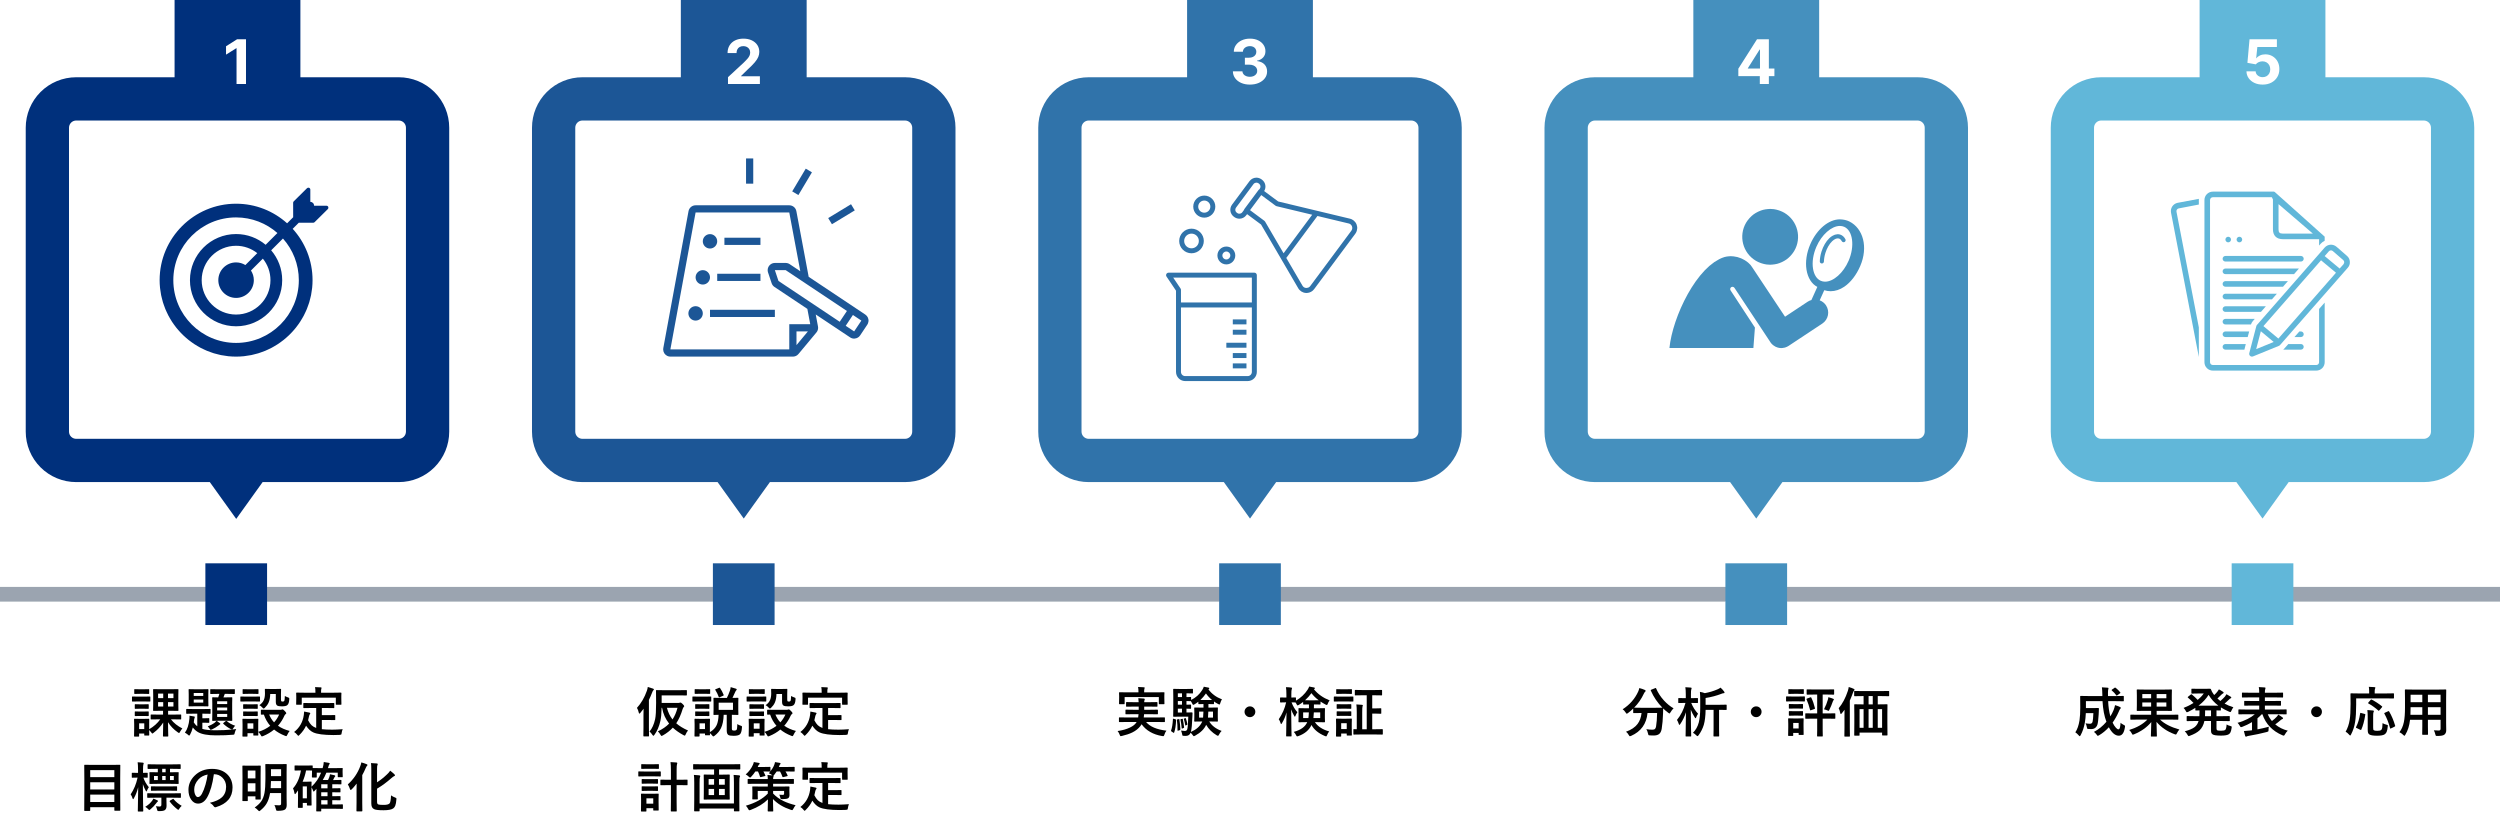 <?xml version="1.0" encoding="UTF-8"?> <svg xmlns="http://www.w3.org/2000/svg" width="480" height="160" viewBox="0 0 480 160"><defs><style>.cls-1{fill:#1c5696;}.cls-2{fill:#00307c;}.cls-3{fill:none;}.cls-4{fill:#9ba4b0;}.cls-5{fill:#4590be;}.cls-6{fill:#3073aa;}.cls-7{fill:#61b7d9;}</style></defs><g id="bg"><rect class="cls-3" width="480" height="160"></rect></g><g id="outline"><path d="M27.562,136.618h-.692l-.878-.025c-.051,0-.081.005-.091.015-.017.013-.025.047-.025.101v.661c0,.051.005.083.015.096.013.013.047.02.101.02l.878-.02h.692l.868.02c.054,0,.088-.005.101-.015.017-.01.025-.043.025-.101v-.661c0-.05-.005-.082-.015-.096-.013-.014-.05-.02-.111-.02l-.868.025Z"></path><path d="M28.556,135.326c0-.05-.005-.083-.015-.096-.013-.014-.05-.021-.111-.021l-.868.021h-.692l-.878-.021c-.051,0-.081.005-.091.015-.017.01-.025.044-.025.101v.661c0,.047.005.078.015.091.013.014.047.021.101.021l.878-.021h.692l.868.021c.054,0,.088-.005.101-.015.017-.01.025-.042.025-.096v-.661Z"></path><path d="M25.891,133.237l.939-.021h.762l.934.021c.054,0,.088-.005.101-.015.013-.01.02-.044.02-.101v-.691c0-.047-.005-.078-.015-.091-.013-.014-.049-.021-.106-.021l-.934.021h-.762l-.939-.021c-.051,0-.083.005-.096.015-.013.01-.02.042-.02.096v.691c0,.05.005.083.015.096.01.014.044.021.101.021Z"></path><path d="M32.821,138.112h.459l1.393.02c.054,0,.087-.006.098-.018.012-.012.018-.043.018-.093v-.727c0-.047-.005-.077-.015-.091-.014-.013-.047-.02-.101-.02l-1.393.02h-1.004v-.731h.58l1.287.02c.051,0,.083-.005.096-.015s.02-.044.02-.101l-.02-1.03v-1.882l.02-1.03c0-.054-.005-.087-.015-.101-.01-.017-.044-.025-.101-.025l-1.287.02h-2.069l-1.282-.02c-.047,0-.077.005-.091.015-.013.013-.02.05-.02.111l.02,1.03v1.882l-.02,1.03c0,.05.005.083.015.096.01.013.042.02.096.02l1.282-.02h.52v.731h-.878l-1.388-.02c-.047,0-.078.005-.091.015s-.02.042-.02.096v.727c0,.047.005.078.015.091.01.014.042.02.096.02l1.388-.02h.338c-.511.733-1.218,1.368-2.12,1.903v-1.105l.01-.792c0-.077-.034-.116-.101-.116l-.949.02h-.802l-.939-.02c-.054,0-.088.005-.101.015-.017.01-.025.043-.025.101l.025.969v.661l-.025,1.56c0,.051.005.083.015.096.013.013.051.02.111.02h.732c.051,0,.083-.005.096-.015.013-.014.02-.047.02-.101v-.474h.984v.277c0,.05.005.083.015.096.01.014.042.021.096.021h.747c.067,0,.101-.039.101-.116l-.01-.949c.118.118.249.272.394.464.098.145.167.217.207.217.044,0,.119-.045.227-.136.737-.542,1.358-1.203,1.862-1.983-.007.572-.02,1.272-.04,2.1-.007.276-.01.434-.01.474,0,.051.005.081.015.091.01.017.042.025.096.025h.797c.047,0,.077-.005.091-.015.013-.013.02-.047.02-.101,0-.027-.007-.299-.02-.817-.017-.68-.027-1.285-.03-1.817.488.764,1.119,1.415,1.893,1.953.135.091.21.136.227.136.04,0,.098-.072.172-.217.155-.283.311-.506.469-.671-.919-.464-1.651-1.048-2.196-1.751ZM27.698,139.975h-.984v-1.095h.984v1.095ZM31.337,135.654h-.984v-.843h.984v.843ZM31.337,134.044h-.984v-.868h.984v.868ZM32.256,133.176h1.045v.868h-1.045v-.868ZM32.256,134.812h1.045v.843h-1.045v-.843Z"></path><path d="M25.457,134.7l1.105-.02h1.085l1.105.02c.047,0,.077-.005.091-.015.013-.013.02-.049.02-.106v-.737c0-.047-.005-.077-.015-.091-.01-.013-.042-.02-.096-.02l-1.105.02h-1.085l-1.105-.02c-.05,0-.083.005-.096.015-.013.01-.02.042-.02.096v.737c0,.051.005.083.015.096.01.017.044.025.101.025Z"></path><path d="M36.213,135.513c0,.047.005.077.015.091.01.013.044.02.101.02l1.115-.02h1.363l1.105.02c.071,0,.106-.037.106-.111l-.02-.914v-1.272l.02-.894c0-.077-.035-.116-.106-.116l-1.105.021h-1.363l-1.115-.021c-.05,0-.082.005-.096.015-.014.01-.02.044-.02.101l.02.894v1.272l-.02.914ZM37.198,133.06h1.827v.56h-1.827v-.56ZM37.198,134.312h1.827v.591h-1.827v-.591Z"></path><path d="M41.251,138.733c-.374.286-.829.532-1.368.737.148.145.276.303.384.474.084.125.146.187.187.187.034,0,.116-.027.247-.081.481-.225.902-.481,1.262-.767.108-.094.18-.149.217-.167.084-.034.126-.077.126-.131,0-.04-.039-.092-.116-.156-.262-.205-.466-.35-.611-.434-.101.131-.21.244-.328.338Z"></path><path d="M40.494,133.247l1.252-.02h.379c-.084.292-.16.517-.227.671l-1.04-.021c-.051,0-.083.005-.096.015-.013.01-.02.044-.02.101l.02,1.08v2.135l-.02,1.08c0,.05.005.083.015.096.01.014.044.021.101.021l1.105-.021h1.403l1.115.021c.054,0,.087-.006.098-.018.012-.012.018-.044.018-.098l-.02-1.08v-2.135l.02-1.08c0-.05-.005-.083-.015-.096-.01-.014-.044-.021-.101-.021l-1.115.021h-.464c.091-.188.177-.412.257-.671h.57l1.252.02c.074,0,.111-.035.111-.106v-.711c0-.047-.005-.078-.015-.091-.01-.014-.042-.021-.096-.021l-1.252.021h-1.984l-1.252-.021c-.054,0-.088.005-.101.015-.017.01-.025.042-.025.096v.711c0,.047.005.076.015.086.013.014.051.02.111.02ZM43.623,137.653h-1.933v-.58h1.933v.58ZM43.623,136.401h-1.933v-.55h1.933v.55ZM43.623,134.64v.54h-1.933v-.54h1.933Z"></path><path d="M44.799,139.798c.111-.188.23-.339.358-.454-.66-.219-1.196-.52-1.61-.903-.047-.034-.079-.051-.096-.051-.03,0-.074.025-.131.076l-.394.308c-.061.05-.091.087-.091.111,0,.023.017.052.05.085.448.424.925.762,1.433,1.015.104.047.183.074.237.081-.946.101-1.985.151-3.119.151s-1.995-.087-2.584-.262v-1.191h.454l.767.021c.05,0,.082-.006.093-.018.012-.012.018-.043.018-.094v-.671c0-.051-.005-.083-.015-.096-.01-.013-.042-.02-.096-.02l-.767.02h-.454v-.878h.217l1.252.02c.047,0,.077-.005.091-.015s.02-.042.02-.096v-.707c0-.047-.005-.077-.015-.091-.01-.013-.042-.02-.096-.02l-1.252.02h-1.969l-1.247-.02c-.071,0-.106.037-.106.111v.707c0,.074.035.111.106.111l1.247-.02h.777v2.428c-.229-.168-.453-.419-.671-.752l.071-.56c.017-.128.042-.224.076-.288.04-.071.061-.133.061-.187,0-.057-.059-.094-.177-.111-.448-.084-.734-.133-.858-.146.003.074.005.136.005.187,0,.098-.005.229-.015.394-.114,1.181-.404,2.073-.868,2.675.269.151.473.293.611.424.094.097.163.146.207.146.037,0,.096-.065.177-.197.212-.38.387-.836.525-1.368.252.347.574.639.964.878.717.427,1.878.641,3.483.641,1.279,0,2.347-.039,3.205-.116.158-.007.254-.024.288-.051.037-.027.072-.129.106-.308.064-.249.16-.497.288-.742-.242.037-.496.067-.762.091.047-.023.116-.112.207-.268Z"></path><path d="M48.494,136.618h-.818l-.878-.025c-.051,0-.081.005-.091.015-.017.013-.025.047-.025.101v.661c0,.051.005.083.015.096.013.013.047.02.101.02l.878-.02h.818l.868.02c.054,0,.088-.005.101-.015.017-.01.025-.043.025-.101v-.661c0-.05-.007-.082-.02-.096-.01-.014-.046-.02-.106-.02l-.868.025Z"></path><path d="M46.698,133.237l.939-.021h.939l.934.021c.054,0,.088-.005.101-.015.013-.01.02-.044.02-.101v-.691c0-.047-.005-.078-.015-.091-.014-.014-.049-.021-.106-.021l-.934.021h-.939l-.939-.021c-.051,0-.083.005-.096.015-.013.01-.02.042-.02.096v.691c0,.05.005.083.015.096.01.014.044.021.101.021Z"></path><path d="M49.489,135.316c0-.047-.007-.076-.02-.085-.01-.014-.046-.021-.106-.021l-.868.021h-.818l-.878-.021c-.078,0-.116.036-.116.106v.671c0,.047.005.078.015.091.013.014.047.021.101.021l.878-.021h.818l.868.021c.054,0,.088-.005.101-.015.017-.01.025-.042.025-.096v-.671Z"></path><path d="M48.701,134.68l1.105.02c.05,0,.081-.005.091-.015.017-.013.025-.049.025-.106v-.737c0-.047-.005-.077-.015-.091-.014-.013-.047-.02-.101-.02l-1.105.02h-1.343l-1.095-.02c-.05,0-.083.005-.096.015-.013.01-.02.042-.02.096v.737c0,.051.005.083.015.096.01.017.044.025.101.025l1.095-.02h1.343Z"></path><path d="M54.602,137.421c.074-.155.156-.261.247-.318.077-.047.116-.109.116-.187,0-.067-.108-.212-.323-.434-.192-.192-.321-.288-.389-.288-.034,0-.086.017-.156.05-.071.027-.146.041-.227.041h-2.407l-1.262-.02c-.078,0-.116.034-.116.101v.727c0,.05.005.083.015.096.013.017.047.025.101.025l.464-.01c.276.814.683,1.531,1.221,2.15-.676.518-1.445.905-2.307,1.161v-1.605l.02-.792c0-.05-.005-.082-.015-.096-.01-.014-.042-.02-.096-.02l-.954.02h-.919l-.944-.02c-.054,0-.088.005-.101.015-.017.01-.025.043-.025.101l.025.969v.661l-.025,1.56c0,.051.005.083.015.096.013.013.05.02.111.02h.732c.05,0,.082-.005.096-.015s.02-.044.02-.101v-.535h1.12v.343c0,.047.005.078.015.091.01.014.044.021.101.021h.732c.047,0,.077-.005.091-.015.013-.01.02-.042.02-.096,0-.007-.002-.054-.005-.141-.007-.128-.012-.278-.015-.449.182.145.343.348.485.611.087.171.16.257.217.257.054,0,.133-.023.237-.071.801-.326,1.504-.744,2.11-1.251.572.474,1.272.875,2.1,1.201.131.047.21.071.237.071.05,0,.119-.093.207-.278.111-.252.259-.495.444-.727-.871-.225-1.618-.557-2.241-.994.511-.585.92-1.227,1.227-1.923ZM48.641,139.914h-1.12v-1.035h1.12v1.035ZM52.618,138.693c-.39-.421-.703-.92-.939-1.499h1.913c-.236.555-.56,1.055-.974,1.499Z"></path><path d="M50.372,135.846c.111.131.193.197.247.197s.136-.056.247-.167c.306-.29.538-.611.697-.964.202-.451.308-1.007.318-1.67h1.075v1.519c0,.354.093.591.278.712.155.098.449.146.883.146.532,0,.882-.079,1.05-.237.222-.182.346-.55.373-1.105.003-.071.005-.114.005-.131,0-.07-.012-.119-.035-.146-.027-.027-.096-.059-.207-.096-.219-.071-.422-.163-.611-.277-.017.538-.051.848-.101.929-.064.097-.156.146-.278.146-.151,0-.249-.02-.293-.061-.047-.05-.071-.168-.071-.353v-1.075l.02-.838c0-.047-.005-.077-.015-.091-.01-.013-.044-.02-.101-.02l-.929.02h-1.035l-.908-.02c-.054,0-.088.005-.101.015-.017.01-.025.042-.025.096l.02.767c0,.525-.081.962-.242,1.312-.165.36-.443.673-.833.938.202.101.392.252.57.455Z"></path><path d="M56.863,135.2c0,.047.005.077.015.091.01.013.042.02.096.02h.838c.054,0,.087-.005.101-.015.017-.01.025-.042.025-.096v-1.252h6.541v1.252c0,.047.005.077.015.091.01.013.042.02.096.02h.848c.05,0,.081-.005.091-.015.017-.01.025-.042.025-.096l-.02-1.136v-.444l.02-.54c0-.067-.039-.101-.116-.101l-1.363.021h-2.428v-.101c0-.354.013-.56.04-.621.04-.098.061-.164.061-.197,0-.058-.052-.093-.156-.106-.39-.033-.759-.05-1.105-.05.05.202.076.53.076.984v.091h-2.211l-1.378-.021c-.074,0-.111.034-.111.101l.02.631v.354l-.02,1.136Z"></path><path d="M57.277,141.277c.044,0,.119-.059.227-.177.542-.531.962-1.12,1.262-1.767.421.636.885,1.067,1.393,1.292.734.33,2.016.498,3.846.504.421,0,.828-.01,1.221-.03.155-.017.247-.037.278-.061.04-.03.071-.128.091-.292.034-.259.099-.506.197-.742-.814.061-1.482.091-2.004.091-.801,0-1.465-.03-1.994-.091v-1.767h1.262l1.186.021c.057,0,.093-.005.106-.015.013-.01.02-.039.02-.086v-.757c0-.047-.007-.077-.02-.091-.01-.013-.046-.02-.106-.02l-1.186.02h-1.262v-1.373h.878l1.393.02c.051,0,.082-.005.096-.015.013-.013.02-.047.02-.101v-.757c0-.047-.005-.078-.015-.091-.013-.014-.047-.021-.101-.021l-1.393.021h-2.917l-1.393-.021c-.054,0-.088.005-.101.015-.017.01-.025.042-.025.096v.757c0,.051.005.083.015.096.013.013.051.02.111.02l1.393-.02h.954v3.831c-.357-.124-.654-.299-.893-.525-.222-.212-.443-.53-.661-.954.077-.266.14-.537.187-.812.044-.158.089-.266.136-.323.064-.077.096-.143.096-.197,0-.067-.066-.114-.197-.142-.357-.087-.685-.153-.984-.197,0,.121-.02.342-.061.661-.192,1.36-.813,2.448-1.862,3.266.235.145.436.323.601.535.101.131.17.197.207.197Z"></path><path d="M23.099,146.954c0-.05-.005-.083-.015-.096-.01-.014-.044-.021-.101-.021l-1.433.021h-3.826l-1.433-.021c-.05,0-.083.005-.096.015-.013.01-.02.044-.02.101l.02,2.781v2.024l-.02,3.826c0,.05.006.082.018.093.012.012.043.018.093.018h.908c.054,0,.089-.005.106-.015.013-.01.02-.042.02-.096v-.601h4.633v.56c0,.047.005.078.015.091.01.014.042.021.096.021h.924c.047,0,.077-.005.091-.015.013-.01.02-.042.02-.096l-.02-3.806v-2.347l.02-2.438ZM21.953,153.98h-4.633v-1.423h4.633v1.423ZM21.953,151.572h-4.633v-1.373h4.633v1.373ZM21.953,149.215h-4.633v-1.353h4.633v1.353Z"></path><path d="M31.958,153.157h1.247l1.418.02c.051,0,.082-.006.093-.018s.018-.043.018-.093v-.641c0-.054-.005-.087-.015-.101-.01-.017-.042-.025-.096-.025l-1.418.02h-3.412l-1.403-.02c-.054,0-.088.005-.101.015-.017.013-.025.05-.025.111v.641c0,.047.007.078.02.091.01.014.046.02.106.02l1.403-.02h1.191v1.343c0,.239-.114.358-.343.358-.182,0-.422-.021-.722-.061.108.191.187.402.237.631.034.151.064.239.091.262.027.03.125.045.293.045.575,0,.95-.069,1.125-.207.209-.161.313-.436.313-.823l-.02-1.186v-.363Z"></path><path d="M33.341,153.435c-.03-.044-.057-.066-.081-.066-.02,0-.059.019-.116.056l-.485.277c-.067.047-.101.084-.101.111,0,.02.013.052.04.096.377.515.845.993,1.403,1.434.121.098.202.146.242.146s.104-.079.192-.237c.135-.206.284-.384.449-.535-.629-.36-1.144-.787-1.545-1.282Z"></path><path d="M27.471,154.273c-.024-1.302-.037-2.542-.04-3.72.121.394.303.816.545,1.267.051.098.093.146.126.146s.079-.066.136-.197c.101-.249.214-.456.338-.621-.495-.602-.843-1.218-1.045-1.847.178.003.341.008.49.015.141.003.214.005.217.005.054,0,.088-.005.101-.015s.02-.043.02-.101v-.722c0-.047-.005-.077-.015-.091-.014-.013-.049-.02-.106-.02l-.777.02v-.661c0-.532.025-.86.076-.984.04-.094.061-.163.061-.207,0-.051-.056-.088-.167-.111-.296-.041-.631-.065-1.004-.076.05.323.076.786.076,1.388v.651h-.156l-.929-.02c-.05,0-.083.005-.096.015-.014.01-.02.042-.02.096v.722c0,.051.005.083.015.096.01.013.044.02.101.02l.929-.02h.071c-.269,1.231-.713,2.303-1.333,3.215.141.188.262.443.363.762.03.111.067.167.111.167s.093-.059.146-.177c.353-.625.629-1.335.828-2.13-.007,1.185-.027,2.465-.061,3.841-.01.471-.015.711-.015.722,0,.047.005.077.015.091.01.013.044.02.101.02h.828c.067,0,.101-.037.101-.111,0-.023-.002-.136-.005-.338-.01-.434-.019-.797-.025-1.09Z"></path><path d="M30.242,153.939c.061-.04.091-.089.091-.146,0-.044-.037-.084-.111-.122-.239-.124-.498-.235-.777-.333-.077.175-.167.323-.267.444-.323.427-.754.804-1.292,1.13.195.108.374.248.535.419.124.125.203.187.237.187.04,0,.121-.049.242-.146.41-.333.789-.735,1.136-1.207.067-.107.136-.183.207-.227Z"></path><path d="M33.169,147.615l1.413.021c.044,0,.072-.005.086-.015.013-.014.02-.051.02-.111v-.661c0-.074-.035-.111-.106-.111l-1.413.02h-3.311l-1.403-.02c-.05,0-.083.005-.096.015-.014.01-.02.042-.02.096v.661c0,.054.005.087.015.101.01.017.044.025.101.025l1.403-.021h.444v.661h-.141l-1.353-.02c-.051,0-.083.005-.096.015-.014.01-.02.044-.02.101l.02.676v.661l-.02.682c0,.054.005.087.015.101.01.017.044.025.101.025l1.373-.02h2.625l1.383.02c.05,0,.082-.005.096-.015.013-.014.02-.05.02-.111l-.02-.682v-.661l.02-.676c0-.051-.005-.083-.015-.096-.01-.013-.044-.02-.101-.02l-1.383.02h-.167v-.661h.53ZM30.302,149.775h-.732v-.787h.732v.787ZM31.801,149.775h-.661v-.787h.661v.787ZM31.801,148.276h-.661v-.661h.661v.661ZM33.371,148.988v.787h-.732v-.787h.732Z"></path><path d="M32.589,150.992h-2.201l-1.292-.021c-.05,0-.082.005-.096.015-.014.01-.02.042-.02.096v.636c0,.047.005.078.015.091.01.014.044.021.101.021l1.292-.021h2.201l1.302.021c.051,0,.082-.006.093-.018.012-.012.018-.043.018-.093v-.636c0-.047-.005-.078-.015-.091-.01-.014-.042-.021-.096-.021l-1.302.021Z"></path><path d="M40.711,147.625c-1.359,0-2.48.441-3.362,1.322-.777.781-1.166,1.678-1.166,2.69,0,.747.168,1.37.505,1.867.36.525.801.788,1.322.788.72,0,1.307-.397,1.761-1.191.602-1.053,1.033-2.537,1.292-4.452h.04c.622,0,1.152.217,1.59.651.481.474.722,1.057.722,1.746,0,.848-.266,1.523-.797,2.024-.484.458-1.259.813-2.322,1.065.333.202.574.419.722.651.094.141.192.212.293.212.04,0,.091-.008.151-.025,2.123-.639,3.185-1.894,3.185-3.765,0-.976-.303-1.787-.908-2.433-.724-.767-1.733-1.151-3.028-1.151ZM39.459,150.634c-.209.723-.439,1.315-.692,1.776-.236.421-.495.631-.777.631-.162,0-.31-.111-.444-.333-.172-.289-.257-.671-.257-1.146,0-.67.269-1.308.808-1.913.441-.478,1.03-.791,1.766-.939-.081.626-.215,1.267-.404,1.923Z"></path><path d="M55.045,146.813c0-.051-.005-.083-.015-.096-.013-.013-.05-.02-.111-.02l-1.156.02h-1.539l-1.156-.02c-.054,0-.088.005-.101.015-.017.01-.025.044-.025.101l.02,1.443v1.267c0,1.164-.061,2.073-.182,2.725-.125.656-.34,1.2-.646,1.63-.262.374-.673.762-1.231,1.166.212.121.422.293.631.515.114.125.19.187.227.187.044,0,.128-.052.252-.157.488-.397.866-.814,1.136-1.251.336-.545.57-1.233.702-2.064h2.12v1.984c0,.127-.024.219-.071.272-.054.061-.165.091-.333.091-.276,0-.572-.014-.888-.041.125.205.22.462.288.772.037.154.069.246.096.272.03.034.13.05.298.05.717,0,1.179-.089,1.388-.268.198-.175.298-.458.298-.848l-.02-1.429v-4.875l.02-1.443ZM53.97,151.325h-2.004c.03-.404.051-.856.061-1.358h1.943v1.358ZM53.97,149.019h-1.943v-1.328h1.943v1.328Z"></path><path d="M49.044,153.399c0,.051.005.083.015.096.013.013.051.02.111.02h.772c.051,0,.082-.005.096-.015.013-.01.02-.043.02-.101l-.02-2.665v-1.776l.02-1.853c0-.047-.005-.077-.015-.091-.01-.013-.044-.02-.101-.02l-1.045.02h-1.196l-1.045-.02c-.05,0-.083.005-.096.015-.014.01-.02.042-.02.096l.02,2.15v1.646l-.02,2.801c0,.047.005.076.015.086.01.01.042.015.096.015h.797c.057,0,.091-.003.101-.01.017-.01.025-.041.025-.091v-.807h1.469v.504ZM47.575,147.943h1.469v1.509h-1.469v-1.509ZM47.575,151.956v-1.575h1.469v1.575h-1.469Z"></path><path d="M65.716,154.434l-1.186.021h-.737v-.823l1.459.02c.057,0,.092-.005.106-.015.013-.01.02-.039.02-.086v-.58c0-.051-.007-.083-.02-.096-.01-.013-.045-.02-.106-.02l-1.438.02h-.02v-.762l1.459.021c.054,0,.087-.007.098-.021.012-.013.018-.048.018-.106v-.56c0-.047-.005-.078-.015-.091-.014-.014-.047-.021-.101-.021l-1.438.021h-.02v-.782h.53l1.115.02c.047,0,.077-.005.091-.015.013-.01.02-.043.02-.101v-.621c0-.047-.005-.078-.015-.091-.01-.014-.042-.021-.096-.021l-1.115.021h-.374l.136-.278c.057-.141.118-.246.182-.313.071-.067.106-.126.106-.176,0-.064-.059-.116-.177-.157-.296-.081-.575-.143-.838-.187-.03.212-.086.424-.167.636-.013.03-.045.104-.096.222-.047.104-.088.188-.121.252h-1.009c.266-.438.5-.91.702-1.418h2.18v.767c0,.047.005.078.015.091.013.014.047.021.101.021h.722c.05,0,.082-.005.096-.015.013-.01.02-.042.02-.096l-.025-.868v-.292l.025-.384c0-.047-.005-.077-.015-.091-.01-.013-.044-.02-.101-.02l-1.393.02h-1.338l.035-.081c.094-.347.161-.543.202-.591.077-.087.116-.153.116-.197,0-.074-.066-.125-.197-.151-.538-.091-.855-.143-.949-.156-.013.34-.086.732-.217,1.176h-.54c-.76,0-1.216-.007-1.368-.02v-.384c0-.047-.005-.077-.015-.091-.013-.013-.049-.02-.106-.02l-1.035.02h-1.181l-1.03-.02c-.05,0-.082.005-.096.015-.014.01-.02.042-.02.096v.757c0,.047.005.077.015.091.01.013.044.02.101.02l1.03-.02h.076c-.239,1.433-.745,2.581-1.519,3.442.118.225.21.531.278.918.02.125.054.187.101.187.044,0,.103-.047.177-.141l.404-.581v1.408l-.02,1.837c0,.047.005.077.015.091.01.013.042.02.096.02h.702c.054,0,.087-.006.099-.018.012-.012.018-.043.018-.093v-.828h.797v.389c0,.071.039.106.116.106h.661c.054,0,.087-.005.101-.015.013-.01.02-.04.02-.091l-.02-1.731v-1.676c.141.232.246.459.313.682.017.097.051.146.101.146.044,0,.086-.023.126-.07l.414-.459c-.013.347-.02.614-.02.802v2.423l-.02,1.004c0,.047.005.078.015.091.01.014.042.021.096.021h.737c.047,0,.077-.005.091-.015.013-.01.02-.042.02-.096v-.394h2.857l1.186.02c.054,0,.087-.006.098-.018.012-.012.018-.043.018-.093v-.646c0-.047-.005-.078-.015-.091-.014-.014-.047-.021-.101-.021ZM58.922,153.278h-.797v-2.292h.797v2.292ZM59.801,151.058l.02-.878c0-.05-.005-.082-.015-.096-.013-.013-.05-.02-.111-.02l-.722.025h-.868c.299-.7.52-1.421.661-2.165h.116l1.025.02v.333l-.025.889c0,.05.005.081.015.091.013.017.047.025.101.025h.707c.047,0,.077-.005.091-.015.013-.013.02-.047.02-.101v-.818h.838c-.411,1.046-1.028,1.95-1.852,2.71ZM62.885,154.455h-1.211v-.823h1.211v.823ZM62.885,152.875h-1.211v-.762h1.211v.762ZM62.885,151.355h-1.211v-.782h1.211v.782Z"></path><path d="M76.074,153.223c-.024-.02-.089-.05-.197-.091-.31-.114-.575-.255-.797-.424-.037.912-.14,1.437-.308,1.575-.199.172-.554.257-1.065.257-.538,0-.88-.023-1.025-.07-.104-.041-.178-.098-.222-.172-.044-.081-.066-.22-.066-.419v-2.453c.972-.579,1.881-1.247,2.726-2.004.242-.219.422-.35.54-.394.118-.034.177-.088.177-.162,0-.064-.039-.133-.116-.207-.266-.256-.533-.484-.802-.687-.172.259-.375.495-.611.707-.633.609-1.27,1.116-1.913,1.52v-2.584c0-.383.024-.617.071-.702.044-.084.066-.149.066-.197,0-.081-.066-.126-.197-.136-.333-.037-.702-.061-1.105-.07.04.255.061.654.061,1.196v6.521c0,.31.042.552.126.727s.224.31.419.404c.276.138.875.207,1.797.207.912,0,1.536-.118,1.873-.354.168-.121.296-.294.384-.52.108-.269.18-.667.217-1.196.007-.078.01-.128.01-.151,0-.058-.013-.098-.04-.122Z"></path><path d="M70.38,146.717c-.326-.134-.661-.246-1.004-.333-.04.236-.109.476-.207.722-.501,1.353-1.297,2.519-2.387,3.498.185.303.316.585.394.848.051.151.103.227.156.227.037,0,.113-.052.227-.156.266-.269.572-.627.919-1.075-.013.606-.02,1.046-.02,1.322v2.337l-.02,1.57c0,.044.005.072.015.086.013.013.049.02.106.02h.898c.077,0,.116-.035.116-.106l-.02-1.57v-5.284c.232-.407.449-.852.651-1.333.104-.246.19-.394.257-.444.064-.05.096-.109.096-.177,0-.057-.059-.107-.177-.151Z"></path><path d="M122.759,137.017c.04,0,.103-.049.187-.146.246-.292.453-.557.621-.792-.013.579-.02.996-.02,1.252v2.377l-.02,1.57c0,.078.034.116.101.116h.868c.051,0,.082-.005.096-.015.013-.014.02-.047.02-.101l-.02-1.57v-5.325c.239-.478.444-.949.616-1.413.094-.242.167-.38.217-.414.084-.064.126-.126.126-.187s-.059-.113-.177-.157c-.121-.05-.454-.153-.999-.308-.03.235-.089.479-.177.732-.454,1.292-1.089,2.384-1.903,3.275.151.236.269.545.353.929.027.118.064.177.111.177Z"></path><path d="M131.067,136.139c.064-.185.13-.311.197-.378.071-.071.106-.133.106-.187,0-.071-.108-.212-.323-.424-.185-.178-.318-.268-.399-.268-.057,0-.113.014-.167.041-.047.027-.145.041-.293.041h-3.15v-1.454h3.356l1.388.02c.067,0,.101-.037.101-.111v-.812c0-.074-.034-.111-.101-.111l-1.388.02h-2.912l-1.408-.02c-.054,0-.088.005-.101.015s-.02.042-.02.096l.02,2.336c0,1.511-.062,2.554-.187,3.129-.222,1.01-.58,1.802-1.075,2.377.188.158.372.372.55.641.091.125.155.187.192.187.03,0,.093-.059.187-.177.532-.713.919-1.615,1.161-2.705.128-.565.203-1.396.227-2.494h.091c.202,1.138.653,2.147,1.353,3.029-.555.575-1.275,1.071-2.16,1.489.198.185.365.402.5.651.087.158.156.237.207.237.027,0,.109-.035.247-.106.754-.427,1.391-.925,1.913-1.494.569.528,1.25,1.006,2.044,1.434.138.071.22.106.247.106.051,0,.109-.079.177-.237.114-.283.266-.535.454-.757-.929-.411-1.682-.872-2.261-1.383.498-.747.907-1.657,1.226-2.73ZM129.124,138.132c-.491-.616-.85-1.359-1.075-2.231h2.029c-.219.858-.537,1.602-.954,2.231Z"></path><path d="M135.338,134.68l1.105.02c.05,0,.082-.005.096-.015.013-.013.02-.049.02-.106v-.737c0-.047-.005-.077-.015-.091-.014-.013-.047-.02-.101-.02l-1.105.02h-1.186l-1.095-.02c-.051,0-.083.005-.096.015-.013.01-.02.042-.02.096v.737c0,.051.005.083.015.096.01.017.044.025.101.025l1.095-.02h1.186Z"></path><path d="M142.202,139.324c-.246-.067-.456-.17-.631-.308-.017.646-.066,1.017-.146,1.11-.084.098-.225.146-.424.146-.192,0-.323-.023-.394-.071-.061-.04-.091-.143-.091-.308v-2.65l1.136.025c.054,0,.087-.006.098-.018.012-.012.018-.045.018-.099l-.02-.898v-1.267l.02-.898c0-.047-.005-.078-.015-.091-.01-.013-.044-.02-.101-.02l-1.02.02c.185-.356.357-.725.515-1.105.067-.155.133-.266.197-.333.071-.057.106-.119.106-.187,0-.057-.045-.104-.136-.141-.252-.094-.594-.195-1.025-.303-.017.206-.062.422-.136.651-.202.575-.399,1.048-.591,1.418h-1.196l-1.257-.02c-.054,0-.088.005-.101.015-.017.01-.025.042-.025.096l.02.898v1.267l-.02.898c0,.05.005.083.015.096.013.014.05.021.111.021.003,0,.071-.002.202-.005.192-.006.411-.013.656-.02-.024.831-.146,1.489-.368,1.974-.246.538-.68.991-1.302,1.357v-1.666l.02-.792c0-.05-.005-.082-.015-.096s-.044-.02-.101-.02l-.949.02h-.848l-.939-.02c-.054,0-.088.005-.101.015-.017.01-.025.043-.025.101l.025.969v.661l-.025,1.56c0,.044.005.072.015.086.013.013.051.02.111.02h.732c.077,0,.116-.035.116-.106v-.474h1.045v.227c0,.05.005.081.015.091.01.017.042.025.096.025h.737c.047,0,.077-.005.091-.015.013-.013.02-.047.02-.101l-.01-.298c.145.121.286.269.424.444.104.131.182.197.232.197.034,0,.113-.045.237-.137.548-.42.957-.907,1.226-1.458.313-.646.486-1.5.52-2.564h.585v3.018c0,.421.101.704.303.848.158.111.5.167,1.025.167.559,0,.949-.086,1.171-.257.239-.185.38-.633.424-1.343.003-.061.005-.104.005-.131,0-.064-.013-.109-.04-.136-.027-.021-.099-.049-.217-.086ZM135.358,139.975h-1.045v-1.095h1.045v1.095ZM137.987,136.295v-1.378h2.746v1.378h-2.746Z"></path><path d="M133.49,133.227l.939-.02h.868l.929.02c.054,0,.087-.005.101-.015.017-.01.025-.044.025-.101v-.681c0-.047-.005-.078-.015-.091-.013-.014-.05-.021-.111-.021l-.929.021h-.868l-.939-.021c-.051,0-.083.005-.096.015-.014.01-.02.042-.02.096v.681c0,.051.005.083.015.096.01.013.044.02.101.02Z"></path><path d="M137.998,133.812c.02.057.045.086.076.086.017,0,.052-.01.106-.03l.651-.278c.081-.037.121-.076.121-.116,0-.017-.005-.04-.015-.07-.202-.505-.432-.939-.691-1.302-.03-.044-.062-.066-.096-.066-.024,0-.061.01-.111.03l-.621.252c-.071.03-.106.061-.106.091,0,.017.012.041.035.071.276.438.493.882.651,1.333Z"></path><path d="M136.196,135.316c0-.05-.005-.082-.015-.096-.01-.013-.042-.02-.096-.02l-.878.02h-.737l-.878-.02c-.051,0-.081.005-.091.015-.017.01-.025.043-.025.101v.671c0,.047.005.078.015.091.013.014.047.021.101.021l.878-.021h.737l.878.021c.047,0,.077-.005.091-.015.013-.01.02-.042.02-.096v-.671Z"></path><path d="M135.206,136.618h-.737l-.878-.025c-.051,0-.081.005-.091.015-.017.013-.025.047-.025.101v.661c0,.051.005.083.015.096.013.013.047.02.101.02l.878-.02h.737l.878.02c.047,0,.077-.005.091-.015.013-.01.02-.043.02-.101v-.661c0-.05-.005-.082-.015-.096-.01-.014-.042-.02-.096-.02l-.878.025Z"></path><path d="M143.465,134.7l1.095-.02h1.343l1.105.02c.05,0,.081-.005.091-.015.017-.013.025-.049.025-.106v-.737c0-.047-.005-.077-.015-.091-.014-.013-.047-.02-.101-.02l-1.105.02h-1.343l-1.095-.02c-.05,0-.083.005-.096.015-.013.01-.02.042-.02.096v.737c0,.051.005.083.015.096.01.017.044.025.101.025Z"></path><path d="M145.696,136.618h-.818l-.878-.025c-.051,0-.081.005-.091.015-.017.013-.025.047-.025.101v.661c0,.051.005.083.015.096.013.013.047.02.101.02l.878-.02h.818l.868.02c.054,0,.088-.005.101-.015.017-.01.025-.043.025-.101v-.661c0-.05-.007-.082-.02-.096-.01-.014-.046-.02-.106-.02l-.868.025Z"></path><path d="M146.69,135.316c0-.047-.007-.076-.02-.085-.01-.014-.046-.021-.106-.021l-.868.021h-.818l-.878-.021c-.078,0-.116.036-.116.106v.671c0,.047.005.078.015.091.013.014.047.021.101.021l.878-.021h.818l.868.021c.054,0,.088-.005.101-.015.017-.01.025-.042.025-.096v-.671Z"></path><path d="M151.803,137.421c.074-.155.156-.261.247-.318.077-.047.116-.109.116-.187,0-.067-.108-.212-.323-.434-.192-.192-.321-.288-.389-.288-.034,0-.086.017-.156.05-.071.027-.146.041-.227.041h-2.407l-1.262-.02c-.078,0-.116.034-.116.101v.727c0,.05.005.083.015.096.013.017.047.025.101.025l.464-.01c.276.814.683,1.531,1.221,2.15-.676.518-1.445.905-2.307,1.161v-1.605l.02-.792c0-.05-.005-.082-.015-.096-.01-.014-.042-.02-.096-.02l-.954.02h-.919l-.944-.02c-.054,0-.088.005-.101.015-.017.01-.025.043-.025.101l.025.969v.661l-.025,1.56c0,.051.005.083.015.096.013.013.05.02.111.02h.732c.05,0,.082-.005.096-.015s.02-.044.02-.101v-.535h1.12v.343c0,.047.005.078.015.091.01.014.044.021.101.021h.732c.047,0,.077-.005.091-.015.013-.01.02-.042.02-.096,0-.007-.002-.054-.005-.141-.007-.128-.012-.278-.015-.449.182.145.343.348.485.611.087.171.16.257.217.257.054,0,.133-.023.237-.071.801-.326,1.504-.744,2.11-1.251.572.474,1.272.875,2.1,1.201.131.047.21.071.237.071.05,0,.119-.093.207-.278.111-.252.259-.495.444-.727-.871-.225-1.618-.557-2.241-.994.511-.585.92-1.227,1.227-1.923ZM145.842,139.914h-1.12v-1.035h1.12v1.035ZM149.819,138.693c-.39-.421-.703-.92-.939-1.499h1.913c-.236.555-.56,1.055-.974,1.499Z"></path><path d="M147.573,135.846c.111.131.193.197.247.197s.136-.056.247-.167c.306-.29.538-.611.697-.964.202-.451.308-1.007.318-1.67h1.075v1.519c0,.354.093.591.278.712.155.098.449.146.883.146.532,0,.882-.079,1.05-.237.222-.182.346-.55.373-1.105.003-.071.005-.114.005-.131,0-.07-.012-.119-.035-.146-.027-.027-.096-.059-.207-.096-.219-.071-.422-.163-.611-.277-.017.538-.051.848-.101.929-.064.097-.156.146-.278.146-.151,0-.249-.02-.293-.061-.047-.05-.071-.168-.071-.353v-1.075l.02-.838c0-.047-.005-.077-.015-.091-.01-.013-.044-.02-.101-.02l-.929.02h-1.035l-.908-.02c-.054,0-.088.005-.101.015-.017.01-.025.042-.025.096l.02.767c0,.525-.081.962-.242,1.312-.165.36-.443.673-.833.938.202.101.392.252.57.455Z"></path><path d="M143.899,133.237l.939-.021h.939l.934.021c.054,0,.088-.005.101-.015.013-.01.02-.044.02-.101v-.691c0-.047-.005-.078-.015-.091-.014-.014-.049-.021-.106-.021l-.934.021h-.939l-.939-.021c-.051,0-.083.005-.096.015-.013.01-.02.042-.02.096v.691c0,.05.005.083.015.096.01.014.044.021.101.021Z"></path><path d="M154.478,141.277c.044,0,.119-.059.227-.177.542-.531.962-1.12,1.262-1.767.421.636.885,1.067,1.393,1.292.734.33,2.016.498,3.846.504.421,0,.828-.01,1.221-.03.155-.017.247-.037.278-.061.04-.03.071-.128.091-.292.034-.259.099-.506.197-.742-.814.061-1.482.091-2.004.091-.801,0-1.465-.03-1.994-.091v-1.767h1.262l1.186.021c.057,0,.093-.005.106-.015.013-.01.02-.039.02-.086v-.757c0-.047-.007-.077-.02-.091-.01-.013-.046-.02-.106-.02l-1.186.02h-1.262v-1.373h.878l1.393.02c.051,0,.082-.005.096-.015.013-.013.02-.047.02-.101v-.757c0-.047-.005-.078-.015-.091-.013-.014-.047-.021-.101-.021l-1.393.021h-2.917l-1.393-.021c-.054,0-.088.005-.101.015-.017.01-.025.042-.025.096v.757c0,.051.005.083.015.096.013.013.051.02.111.02l1.393-.02h.954v3.831c-.357-.124-.654-.299-.893-.525-.222-.212-.443-.53-.661-.954.077-.266.14-.537.187-.812.044-.158.089-.266.136-.323.064-.077.096-.143.096-.197,0-.067-.066-.114-.197-.142-.357-.087-.685-.153-.984-.197,0,.121-.02.342-.061.661-.192,1.36-.813,2.448-1.862,3.266.235.145.436.323.601.535.101.131.17.197.207.197Z"></path><path d="M154.064,135.2c0,.047.005.077.015.091.01.013.042.02.096.02h.838c.054,0,.087-.005.101-.015.017-.01.025-.042.025-.096v-1.252h6.541v1.252c0,.047.005.077.015.091.01.013.042.02.096.02h.848c.05,0,.081-.005.091-.015.017-.01.025-.042.025-.096l-.02-1.136v-.444l.02-.54c0-.067-.039-.101-.116-.101l-1.363.021h-2.428v-.101c0-.354.013-.56.04-.621.04-.098.061-.164.061-.197,0-.058-.052-.093-.156-.106-.39-.033-.759-.05-1.105-.05.05.202.076.53.076.984v.091h-2.211l-1.378-.021c-.074,0-.111.034-.111.101l.02.631v.354l-.02,1.136Z"></path><path d="M131.885,149.69l-1.312.025h-.661v-1.852c0-.649.025-1.031.076-1.146.003-.017.013-.05.03-.101.013-.044.02-.079.02-.106,0-.067-.056-.106-.167-.116-.296-.037-.675-.061-1.136-.071.054.394.081.914.081,1.56v1.832h-.58l-1.322-.025c-.054,0-.088.005-.101.015-.014.013-.02.05-.02.111v.838c0,.047.005.078.015.091.01.014.046.02.106.02l1.322-.02h.58v3.134l-.02,1.797c0,.054.005.087.015.101.01.017.039.025.086.025h.934c.044,0,.071-.005.081-.015.013-.014.02-.051.02-.111l-.02-1.807v-3.125h.661l1.312.02c.054,0,.087-.005.101-.015.017-.01.025-.042.025-.096v-.838c0-.054-.005-.087-.015-.101-.013-.017-.05-.025-.111-.025Z"></path><path d="M124.198,150.457h1.146l.868.02c.054,0,.088-.005.101-.015.017-.01.025-.042.025-.096v-.676c0-.047-.007-.078-.02-.091-.01-.014-.045-.021-.106-.021l-.868.021h-1.146l-.878-.021c-.05,0-.082.005-.096.015-.014.01-.02.042-.02.096v.676c0,.047.005.077.015.091.01.014.044.02.101.02l.878-.02Z"></path><path d="M126.873,148.958v-.737c0-.074-.034-.111-.101-.111l-1.11.021h-1.898l-1.095-.021c-.051,0-.083.005-.096.015-.013.01-.02.042-.02.096v.737c0,.05.005.084.015.101.01.013.044.02.101.02l1.095-.02h1.898l1.11.02c.044,0,.071-.005.081-.015.013-.014.02-.049.02-.106Z"></path><path d="M123.203,151.749c0,.047.005.078.015.091.01.014.044.021.101.021l.878-.021h1.146l.868.021c.054,0,.088-.005.101-.015.017-.01.025-.042.025-.096v-.666c0-.047-.007-.078-.02-.091-.01-.014-.045-.021-.106-.021l-.868.021h-1.146l-.878-.021c-.05,0-.082.005-.096.015-.014.01-.02.042-.02.096v.666Z"></path><path d="M123.224,146.717c-.047,0-.078.005-.091.015-.014.01-.02.042-.02.096v.687c0,.047.005.077.015.091.01.013.042.02.096.02l.939-.02h1.292l.934.02c.054,0,.087-.005.101-.015.013-.01.02-.042.02-.096v-.687c0-.047-.005-.078-.015-.091-.01-.014-.045-.021-.106-.021l-.934.021h-1.292l-.939-.021Z"></path><path d="M126.469,152.496c0-.05-.005-.083-.015-.096-.01-.014-.044-.021-.101-.021l-.949.021h-1.272l-.939-.021c-.054,0-.088.005-.101.015-.017.01-.025.044-.025.101l.02.969v.681l-.02,1.549c0,.051.005.083.015.096.013.013.051.02.111.02h.802c.05,0,.082-.005.096-.015.013-.01.02-.043.02-.101v-.515h1.312v.333c0,.047.005.078.015.091.01.014.042.021.096.021h.818c.051,0,.082-.005.096-.015.013-.01.02-.042.02-.096l-.02-1.489v-.737l.02-.792ZM125.424,154.303h-1.312v-1.025h1.312v1.025Z"></path><path d="M142.015,146.717l-1.312.021h-6.193l-1.312-.021c-.05,0-.082.005-.096.015-.014.014-.02.051-.02.111v.797c0,.067.039.101.116.101l1.312-.021h2.594v1.01h-.58l-1.302-.021c-.051,0-.081.005-.091.015-.013.014-.02.051-.02.111l.02,1.115v2.347l-.02,1.11c0,.05.005.083.015.096.01.014.042.021.096.021l1.302-.021h2.165l1.302.021c.057,0,.092-.006.103-.018.012-.012.018-.044.018-.098l-.02-1.11v-2.347l.02-1.115c0-.054-.005-.087-.015-.101-.01-.017-.045-.025-.106-.025l-1.302.021h-.631v-1.01h2.645l1.312.021c.077,0,.116-.034.116-.101v-.797c0-.054-.005-.087-.015-.101-.01-.017-.044-.025-.101-.025ZM137.104,152.658h-1.045v-1.186h1.045v1.186ZM137.104,150.674h-1.045v-1.095h1.045v1.095ZM139.158,152.658h-1.115v-1.186h1.115v1.186ZM139.158,149.579v1.095h-1.115v-1.095h1.115Z"></path><path d="M141.899,148.862c-.259-.033-.609-.061-1.05-.081.044.32.066.823.066,1.509v3.977h-6.597v-3.957c0-.639.024-.998.071-1.075.047-.097.071-.17.071-.217,0-.084-.066-.136-.197-.157-.269-.033-.614-.061-1.035-.081.044.279.066.764.066,1.454v3.382l-.02,2.039c0,.05.005.081.015.091.01.017.042.025.096.025h.818c.05,0,.081-.005.091-.015.017-.014.025-.047.025-.101v-.414h6.597v.414c0,.05.005.081.015.091.01.017.042.025.096.025h.828c.05,0,.081-.005.091-.015.013-.014.02-.047.02-.101l-.015-2.06v-3.296c0-.643.027-1.004.081-1.085.04-.064.061-.129.061-.197,0-.084-.064-.136-.192-.157Z"></path><path d="M148.436,152.36v-.495h2.11v.484c0,.098-.015.165-.045.202-.037.043-.114.065-.232.065-.101,0-.318-.01-.651-.03.084.148.146.325.187.53.027.148.059.237.096.268.034.034.14.051.318.051.569,0,.94-.062,1.115-.187.165-.111.247-.321.247-.631l-.02-.843v-.136l.02-.525c0-.078-.034-.116-.101-.116l-1.448.02h-1.595v-.53h2.534l1.333.02c.054,0,.087-.005.101-.015.017-.01.025-.042.025-.096v-.727c0-.047-.005-.077-.015-.091-.014-.013-.051-.02-.111-.02l-1.333.02h-2.534c0-.195.018-.333.056-.414.034-.067.05-.123.05-.167,0-.021-.013-.041-.04-.061.034-.017.087-.079.161-.187.165-.198.318-.409.459-.631h.641c.175.299.326.631.454.994.02.067.054.101.101.101.027,0,.066-.007.116-.02l.681-.167c.077-.017.116-.042.116-.076,0-.014-.007-.039-.02-.076-.135-.312-.267-.565-.399-.757h.272l1.373.02c.05,0,.081-.005.091-.015.017-.01.025-.042.025-.096v-.676c0-.047-.005-.078-.015-.091-.014-.014-.047-.021-.101-.021l-1.373.021h-1.539c.027-.084.051-.146.071-.187.057-.165.106-.261.146-.288.074-.054.111-.109.111-.167,0-.064-.052-.113-.156-.146-.326-.061-.633-.111-.919-.151-.037.208-.089.394-.156.555-.156.42-.419.831-.74,1.236.011-.013.018-.037.018-.085v-.676c0-.047-.005-.078-.015-.091-.01-.014-.042-.021-.096-.021l-1.232.021h-1.095l.091-.217c.067-.145.123-.23.167-.257.081-.047.121-.103.121-.167,0-.067-.056-.116-.167-.146-.565-.101-.885-.155-.959-.162-.047.209-.109.397-.187.565-.31.683-.767,1.287-1.373,1.812.185.091.382.235.591.434.128.118.21.177.247.177.034,0,.109-.059.227-.177.306-.326.569-.661.787-1.004h.505c.168.347.296.678.384.994.02.067.052.101.096.101.024,0,.061-.007.111-.02l.712-.177c.084-.017.126-.041.126-.071,0-.013-.008-.04-.025-.081-.121-.29-.244-.539-.368-.747l1.242.02c.043,0,.069-.005.084-.014-.092.116-.165.233-.271.348.182.064.374.17.575.318l.106.085c-.431-.043-.749-.069-.954-.076.044.232.066.492.066.777h-2.413l-1.333-.02c-.054,0-.088.005-.101.015s-.02.042-.02.096v.727c0,.047.005.077.015.091.013.014.049.02.106.02l1.333-.02h2.413v.53h-1.418l-1.443-.02c-.05,0-.083.005-.096.015s-.02.044-.02.101l.02.752v.767l-.02.742c0,.05.005.081.015.091.01.017.042.025.096.025h.848c.071,0,.106-.039.106-.116l-.02-.641v-.868h1.933v.505c-.962,1.013-2.365,1.788-4.209,2.327.161.171.306.375.434.611.084.178.16.267.227.267.054,0,.136-.02.247-.061,1.39-.528,2.5-1.206,3.331-2.034-.003.545-.017,1.149-.04,1.812-.007.222-.01.355-.01.398,0,.074.034.111.101.111h.848c.05,0,.082-.005.096-.015.013-.01.02-.042.02-.096,0-.027-.007-.254-.02-.681-.017-.559-.029-1.09-.035-1.595.861.912,2.012,1.605,3.452,2.08.114.041.197.061.247.061s.123-.089.217-.268c.138-.276.283-.503.434-.681-.905-.226-1.679-.493-2.322-.803-.781-.377-1.447-.858-1.999-1.443Z"></path><path d="M158.995,154.404v-1.767h1.262l1.186.021c.057,0,.093-.005.106-.015.013-.01.02-.039.02-.086v-.757c0-.047-.007-.077-.02-.091-.01-.013-.046-.02-.106-.02l-1.186.02h-1.262v-1.373h.878l1.393.02c.051,0,.082-.005.096-.015.013-.013.02-.047.02-.101v-.757c0-.047-.005-.078-.015-.091-.013-.014-.047-.021-.101-.021l-1.393.021h-2.917l-1.393-.021c-.054,0-.088.005-.101.015-.017.01-.025.042-.025.096v.757c0,.051.005.083.015.096.013.013.051.02.111.02l1.393-.02h.954v3.831c-.357-.124-.654-.299-.893-.525-.222-.212-.443-.53-.661-.954.077-.266.14-.537.187-.812.044-.158.089-.266.136-.323.064-.077.096-.143.096-.197,0-.067-.066-.114-.197-.142-.357-.087-.685-.153-.984-.197,0,.121-.02.342-.061.661-.192,1.36-.813,2.448-1.862,3.266.235.145.436.323.601.535.101.131.17.197.207.197.044,0,.119-.059.227-.177.542-.531.962-1.12,1.262-1.767.421.636.885,1.067,1.393,1.292.734.33,2.016.498,3.846.504.421,0,.828-.01,1.221-.03.155-.017.247-.037.278-.061.04-.03.071-.128.091-.292.034-.259.099-.506.197-.742-.814.061-1.482.091-2.004.091-.801,0-1.465-.03-1.994-.091Z"></path><path d="M162.756,147.479c0-.067-.039-.101-.116-.101l-1.363.021h-2.428v-.101c0-.354.013-.56.04-.621.04-.098.061-.164.061-.197,0-.058-.052-.093-.156-.106-.39-.033-.759-.05-1.105-.05.05.202.076.53.076.984v.091h-2.211l-1.378-.021c-.074,0-.111.034-.111.101l.02.631v.354l-.02,1.136c0,.047.005.077.015.091.01.013.042.02.096.02h.838c.054,0,.087-.005.101-.015.017-.01.025-.042.025-.096v-1.252h6.541v1.252c0,.047.005.077.015.091.01.013.042.02.096.02h.848c.05,0,.081-.005.091-.015.017-.01.025-.042.025-.096l-.02-1.136v-.444l.02-.54Z"></path><path d="M222.204,138.622l1.338.02c.057,0,.092-.006.103-.018s.018-.043.018-.093v-.676c0-.051-.005-.083-.015-.096-.014-.017-.049-.025-.106-.025l-1.338.02h-2.604c.04-.374.062-.583.066-.631h1.136l1.393.02c.054,0,.087-.005.101-.015.017-.01.025-.042.025-.096v-.656c0-.05-.005-.083-.015-.096-.014-.017-.051-.025-.111-.025l-1.393.02h-1.115v-.61h1.065l1.353.02c.054,0,.087-.005.101-.015.017-.013.025-.049.025-.106v-.641c0-.054-.007-.087-.02-.101-.01-.017-.045-.025-.106-.025l-1.353.02h-1.065c0-.155.017-.272.051-.354.04-.094.061-.167.061-.217,0-.067-.062-.111-.187-.131-.195-.027-.547-.049-1.055-.065.037.343.059.599.066.767h-.944l-1.363-.02c-.051,0-.081.005-.091.015-.013.013-.02.05-.02.111v.641c0,.05.005.083.015.096.01.017.042.025.096.025l1.363-.02h.954v.61h-1.025l-1.403-.02c-.051,0-.083.005-.096.015-.013.014-.02.049-.02.106v.656c0,.047.005.078.015.091.01.014.044.02.101.02l1.403-.02h.994c-.014.246-.039.456-.076.631h-2.241l-1.332-.02c-.051,0-.083.005-.096.015-.013.013-.02.049-.02.106v.676c0,.047.005.078.015.091.013.014.047.02.101.02l1.332-.02h1.943l-.091.156c-.242.347-.643.653-1.201.919-.649.31-1.435.53-2.357.661.185.226.316.461.394.707.064.185.13.278.197.278.02,0,.099-.014.237-.041.797-.185,1.464-.409,1.999-.671.643-.316,1.154-.72,1.534-1.211.088-.107.17-.229.247-.363.892,1.218,2.206,1.974,3.942,2.266.067.014.143.021.227.021s.153-.093.207-.278c.088-.299.219-.559.394-.777-1.861-.215-3.165-.771-3.912-1.666h2.16Z"></path><path d="M214.855,135.094c0,.047.005.077.015.091.01.013.044.02.101.02h.833c.054,0,.088-.005.101-.015.017-.01.025-.042.025-.096v-1.252h6.567v1.252c0,.047.005.077.015.091.01.013.044.02.101.02h.848c.047,0,.077-.005.091-.015s.02-.042.02-.096l-.02-1.116v-.434l.02-.515c0-.051-.005-.083-.015-.096-.01-.013-.042-.02-.096-.02l-1.368.02h-2.418v-.05c0-.323.017-.53.05-.621.04-.111.061-.18.061-.207,0-.054-.055-.086-.167-.096-.347-.03-.719-.05-1.115-.061.054.229.081.557.081.984v.05h-2.251l-1.363-.02c-.05,0-.083.005-.096.015-.014.01-.02.044-.02.101l.02.596v.353l-.02,1.116Z"></path><path d="M225.672,138.102l-.313-.091c-.054-.017-.089-.025-.106-.025-.027,0-.044.035-.051.106-.057.952-.173,1.666-.348,2.14-.01.037-.015.066-.015.086,0,.044.039.091.116.142l.313.207c.044.037.081.056.111.056.023,0,.044-.027.061-.081.202-.555.326-1.346.373-2.373,0-.054-.007-.089-.02-.106-.013-.017-.054-.037-.121-.061Z"></path><path d="M226.389,138.057c-.024,0-.056.005-.096.015l-.232.056c-.067.01-.101.034-.101.071,0,.013.003.037.01.07.077.579.116,1.23.116,1.954,0,.054.012.081.035.081.013,0,.049-.008.106-.025l.283-.085c.081-.03.121-.089.121-.177-.03-.623-.093-1.245-.187-1.868-.007-.061-.025-.091-.056-.091Z"></path><path d="M227.61,139.303c.02,0,.049-.01.086-.03l.197-.096c.057-.027.086-.061.086-.101,0-.01-.002-.023-.005-.04-.054-.34-.153-.708-.298-1.105-.014-.044-.032-.066-.056-.066-.017,0-.044.007-.081.021l-.187.086c-.05.023-.076.04-.076.05s.007.03.02.061c.108.333.197.717.268,1.151.007.047.022.07.045.07Z"></path><path d="M232.057,135.18l.919.021c.077,0,.116-.036.116-.106v-.414c.242.182.508.347.797.495.124.071.207.106.247.106.05,0,.101-.086.151-.257.098-.354.209-.603.333-.747-1.107-.417-1.975-1.058-2.604-1.923l.071-.051c.064-.033.096-.082.096-.146,0-.054-.046-.098-.136-.131-.417-.087-.724-.146-.919-.177-.057.192-.156.402-.298.631-.535.845-1.248,1.482-2.14,1.913v-.455c0-.05-.005-.082-.015-.096-.013-.013-.047-.02-.101-.02l-.772.02v-.722h.141l.984.02c.054,0,.087-.005.101-.015.013-.01.02-.039.02-.086v-.666c0-.047-.005-.077-.015-.091-.01-.013-.045-.02-.106-.02l-.984.02h-1.529l-1.055-.02c-.047,0-.077.005-.091.015-.014.01-.02.042-.02.096l.02,1.272v2.589l-.02,1.267c0,.051.005.083.015.096.01.013.042.02.096.02l1.055-.02h1.736c-.037,1.43-.113,2.264-.227,2.503-.081.165-.236.247-.464.247-.118,0-.352-.025-.702-.076.091.219.16.442.207.671.023.148.044.237.061.268.017.034.069.055.156.065.104.014.259.02.464.02.478,0,.794-.204.949-.61.155.128.289.279.404.454.104.145.18.217.227.217.037,0,.119-.037.247-.111,1.04-.569,1.743-1.262,2.11-2.08.464.811,1.142,1.484,2.034,2.019.138.067.217.101.237.101.047,0,.113-.079.197-.237.145-.29.311-.526.5-.712-1.09-.394-1.883-.998-2.377-1.812h.308l1.242.02c.051,0,.082-.006.093-.018s.018-.044.018-.099l-.02-.782v-.909l.02-.787c0-.047-.005-.078-.015-.091-.01-.014-.042-.021-.096-.021l-1.242.021h-.464v-.682h.04ZM226.944,136.8h-.797v-.731h.797v.731ZM226.944,135.301h-.797v-.701h.797v.701ZM226.944,133.842h-.797v-.722h.797v.722ZM230.992,137.774h-.762v-1.15h.828c-.013.548-.035.932-.066,1.15ZM231.067,135.861h-.424l-1.237-.021c-.051,0-.083.005-.096.015-.013.01-.02.042-.02.096l.02.787v.909l-.02.782c0,.051.005.083.015.096.01.013.044.02.101.02l1.237-.02h.187l-.086.187c-.384.777-1.082,1.385-2.095,1.822.145-.555.24-1.521.288-2.897,0-.235.01-.476.03-.722,0-.091-.042-.136-.126-.136l-.868.02h-.172v-.731c.198.003.379.008.54.015.151.003.229.005.232.005.051,0,.082-.005.096-.015.013-.01.02-.044.02-.101v-.565c0-.054-.005-.087-.015-.101-.013-.017-.047-.025-.101-.025l-.772.02v-.701c.198.003.379.008.54.015l.232.005h.076c.111.175.2.333.267.475.067.165.126.247.177.247.03,0,.109-.034.237-.101.232-.131.483-.303.752-.515v.369c0,.07.039.106.116.106l.868-.021v.682ZM232.895,136.624v1.15h-.959c.027-.232.047-.616.061-1.15h.898ZM230.467,134.402c.431-.41.789-.831,1.075-1.262.32.458.712.878,1.176,1.262h-2.251Z"></path><path d="M226.934,139.889c.013,0,.047-.009.101-.025l.207-.086c.071-.027.106-.065.106-.116,0-.013-.002-.03-.005-.05-.051-.505-.133-1.015-.247-1.529-.01-.05-.029-.076-.056-.076-.01,0-.039.005-.086.015l-.207.05c-.071.021-.106.044-.106.071,0,.014.003.035.01.065.108.505.187,1.035.237,1.59.007.061.022.091.046.091Z"></path><path d="M239.987,135.624c-.266,0-.496.089-.692.268-.229.205-.343.461-.343.767,0,.266.089.497.267.691.205.229.461.343.767.343.266,0,.496-.089.691-.268.229-.205.343-.461.343-.767,0-.266-.089-.496-.267-.691-.205-.229-.461-.343-.767-.343Z"></path><path d="M252.424,135.25l.989.02c.054,0,.087-.005.101-.015.017-.01.025-.042.025-.096v-.464c.269.185.592.378.969.581.125.061.209.091.252.091.057,0,.114-.086.172-.257.084-.239.205-.449.363-.631-1.265-.501-2.271-1.214-3.018-2.14l.096-.071c.054-.037.081-.083.081-.136,0-.067-.045-.111-.136-.131-.235-.064-.552-.126-.949-.187-.067.182-.173.389-.318.621-.552.845-1.294,1.543-2.226,2.095v-.505c0-.05-.005-.083-.015-.096-.01-.014-.042-.021-.096-.021l-.777.021v-.616c0-.532.025-.856.076-.974.04-.084.061-.157.061-.217,0-.064-.059-.101-.177-.111-.276-.041-.607-.066-.994-.076.057.316.086.779.086,1.388v.606h-.177l-.939-.021c-.071,0-.106.039-.106.116v.722c0,.054.005.088.015.101.01.017.04.025.091.025l.939-.021h.126c-.259,1.165-.732,2.245-1.418,3.241.135.178.252.429.353.752.027.118.064.177.111.177.04,0,.093-.059.156-.177.37-.606.659-1.294.868-2.064-.007,1.161-.025,2.421-.056,3.78-.01.464-.015.704-.015.717,0,.047.005.078.015.091.013.014.049.021.106.021h.807c.051,0,.081-.005.091-.015.017-.01.025-.042.025-.096,0-.027-.003-.14-.01-.338-.01-.438-.017-.798-.02-1.08-.027-1.282-.042-2.505-.045-3.669.131.407.325.828.58,1.262.05.104.094.156.131.156.04,0,.082-.065.126-.197.077-.225.195-.446.353-.661-.474-.542-.848-1.174-1.12-1.898.185.003.355.007.51.01.145.007.22.01.227.01h.03c.047.067.113.177.197.328.088.165.153.247.197.247.034,0,.116-.039.247-.116.293-.175.565-.363.818-.565v.394c0,.047.005.078.015.091.013.014.049.02.106.02l.944-.02h.051v.737h-.591l-1.312-.025c-.047,0-.078.005-.091.016-.014.01-.02.043-.02.101l.02.782v.914l-.02.772c0,.054.005.087.015.101.01.017.042.025.096.025l1.312-.02h.257c-.367.878-1.228,1.501-2.584,1.868.192.191.336.395.434.61.077.172.146.258.207.258.047,0,.126-.021.237-.061,1.235-.444,2.076-1.154,2.524-2.13.495.896,1.349,1.599,2.564,2.11.131.054.214.081.247.081.061,0,.126-.089.197-.268.098-.259.229-.49.394-.691-1.255-.343-2.169-.936-2.741-1.777h.505l1.312.02c.054,0,.087-.006.098-.02.012-.013.018-.049.018-.106l-.02-.772v-.914l.02-.782c0-.05-.005-.083-.015-.096-.013-.014-.047-.021-.101-.021l-1.312.025h-.702l.01-.737h.146ZM251.212,137.865h-1.009v-1.085h1.095c-.01.414-.039.776-.086,1.085ZM253.479,136.78v1.085h-1.302c.03-.235.057-.597.081-1.085h1.221ZM251.308,134.458c-.394,0-.639-.003-.737-.01.474-.431.882-.885,1.221-1.362.374.491.838.945,1.393,1.362-.101.007-.355.01-.762.01h-1.115Z"></path><path d="M256.669,133.237l.939-.021h.908l.934.021c.054,0,.087-.005.101-.015.013-.01.02-.044.02-.101v-.691c0-.047-.005-.078-.015-.091-.014-.014-.049-.021-.106-.021l-.934.021h-.908l-.939-.021c-.05,0-.083.005-.096.015-.014.01-.02.042-.02.096v.691c0,.05.005.083.015.096.013.014.047.021.101.021Z"></path><path d="M265.401,139.995l-1.373.02h-.56v-2.998h.818l.808.025c.05,0,.082-.006.093-.018.012-.012.018-.044.018-.098v-.828c0-.047-.005-.078-.015-.091-.01-.014-.042-.021-.096-.021l-.808.021h-.818v-2.514h.454l1.322.02c.051,0,.082-.005.096-.015.013-.01.02-.042.02-.096v-.818c0-.05-.005-.083-.015-.096-.013-.014-.047-.021-.101-.021l-1.322.021h-2.367l-1.312-.021c-.05,0-.083.005-.096.015-.013.014-.02.047-.02.101v.818c0,.047.005.077.015.091.013.013.047.02.101.02l1.312-.02h.858v6.521h-.868v-3.225c0-.68.02-1.062.061-1.146.044-.094.066-.167.066-.217,0-.057-.056-.091-.167-.101-.343-.041-.705-.065-1.085-.076.054.357.081.876.081,1.56v3.205c-.131-.003-.254-.007-.369-.01-.108-.006-.165-.01-.172-.01-.051,0-.082.006-.093.018-.012.012-.018.044-.018.098v.818c0,.047.005.077.015.091.01.013.042.02.096.02l1.368-.02h2.7l1.373.02c.067,0,.101-.037.101-.111v-.818c0-.077-.034-.116-.101-.116Z"></path><path d="M256.639,137.36c0,.071.037.106.111.106l.878-.025h.828l.868.025c.054,0,.087-.005.101-.015.017-.01.025-.041.025-.091v-.671c0-.05-.007-.083-.02-.096-.01-.014-.045-.021-.106-.021l-.868.021h-.828l-.878-.021c-.047,0-.078.005-.091.015-.014.01-.02.044-.02.101v.671Z"></path><path d="M259.556,138.087c0-.05-.005-.082-.015-.096-.01-.014-.044-.02-.101-.02l-.949.02h-.914l-.939-.02c-.054,0-.088.005-.101.015-.017.01-.025.043-.025.101l.02.969v.691l-.02,1.56c0,.051.005.083.015.096.013.013.05.02.111.02h.752c.05,0,.082-.005.096-.015.013-.014.02-.047.02-.101v-.474h1.065v.277c0,.05.005.083.015.096.01.014.044.021.101.021h.752c.05,0,.082-.005.096-.015.013-.014.02-.047.02-.101l-.02-1.489v-.742l.02-.792ZM258.572,139.985h-1.065v-1.136h1.065v1.136Z"></path><path d="M257.628,136.068h.828l.868.02c.054,0,.087-.005.101-.015.017-.01.025-.042.025-.096v-.662c0-.05-.007-.082-.02-.096-.01-.013-.045-.02-.106-.02l-.868.02h-.828l-.878-.02c-.047,0-.078.005-.091.015-.014.01-.02.043-.02.101v.662c0,.047.005.077.015.091.01.013.042.02.096.02l.878-.02Z"></path><path d="M259.849,133.842c0-.047-.005-.077-.015-.091-.01-.013-.042-.02-.096-.02l-1.105.02h-1.332l-1.11-.02c-.067,0-.101.037-.101.111v.737c0,.051.005.083.015.096.01.017.039.025.086.025l1.11-.02h1.332l1.105.02c.051,0,.081-.005.091-.015.013-.013.02-.049.02-.106v-.737Z"></path><path d="M317.982,132.182c-.024-.061-.051-.091-.081-.091-.024,0-.062.012-.116.036l-.732.292c-.078.034-.116.065-.116.096,0,.017.007.044.02.081.542,1.231,1.282,2.323,2.221,3.275-.138.014-.585.021-1.343.021h-2.781c-.673,0-1.107-.007-1.302-.021.774-.773,1.405-1.687,1.893-2.74.067-.148.146-.258.237-.328.054-.057.081-.109.081-.157,0-.074-.049-.133-.146-.177-.316-.141-.673-.262-1.07-.363-.05.242-.12.463-.207.661-.639,1.403-1.635,2.541-2.988,3.412.199.131.392.343.58.636.101.152.173.228.217.228.027,0,.103-.045.227-.137.367-.279.7-.565.999-.858v.757c0,.047.005.077.015.091.013.013.047.02.101.02l1.363-.02h.126c-.091.851-.347,1.553-.767,2.104-.478.633-1.218,1.131-2.221,1.494.212.155.387.362.525.621.098.165.17.248.217.248.047,0,.131-.027.252-.081,1.894-.841,2.941-2.303,3.139-4.386h1.842c-.02,1.06-.086,1.915-.197,2.564-.04.222-.106.382-.197.479-.101.108-.266.162-.495.162-.343,0-.737-.032-1.181-.096.138.188.246.464.323.828.034.165.062.262.086.292.03.037.128.061.293.071.168.013.404.02.707.02.454,0,.804-.096,1.05-.288.249-.199.412-.527.49-.984.141-.885.227-1.849.257-2.892.02-.656.03-.998.03-1.024.293.29.621.567.984.833.111.091.183.137.217.137.04,0,.106-.076.197-.228.195-.336.394-.594.596-.772-.656-.38-1.267-.876-1.832-1.489-.653-.713-1.158-1.489-1.514-2.327Z"></path><path d="M331.393,135.296l-1.186.02h-2.731v-1.302c1.083-.168,2.106-.44,3.069-.817.155-.067.289-.101.404-.101.111,0,.167-.042.167-.126,0-.047-.027-.109-.081-.187-.219-.296-.451-.55-.697-.762-.161.131-.35.241-.565.328-.764.333-1.582.579-2.453.737-.269-.108-.582-.19-.939-.248.04.444.061,1.004.061,1.681v1.368c0,1.154-.093,2.098-.278,2.832-.212.794-.584,1.452-1.115,1.974.222.118.431.279.626.484.125.111.205.167.242.167.04,0,.109-.059.207-.177.458-.626.794-1.297,1.01-2.014.209-.74.323-1.694.343-2.862h1.529v3.71l-.02,1.282c0,.051.005.081.015.091.01.017.042.025.096.025h.873c.047,0,.077-.005.091-.015.013-.013.02-.047.02-.101l-.02-1.282v-3.71h.146l1.186.021c.054,0,.087-.005.101-.015.017-.01.025-.042.025-.096v-.792c0-.047-.005-.077-.015-.091-.013-.013-.05-.02-.111-.02Z"></path><path d="M324.675,139.904c-.024-1.259-.039-2.472-.045-3.639.212.525.468,1.018.767,1.479.061.104.113.157.156.157.037,0,.077-.059.121-.177.088-.252.205-.479.353-.681-.565-.613-1.003-1.306-1.312-2.08h.081l1.085.02c.054,0,.087-.005.101-.015.017-.013.025-.049.025-.106v-.737c0-.044-.005-.071-.015-.081-.013-.014-.05-.021-.111-.021l-1.085.021h-.136v-.702c0-.572.025-.907.076-1.004.04-.098.061-.17.061-.217,0-.057-.059-.092-.177-.106-.303-.037-.648-.061-1.035-.071.057.33.086.799.086,1.408v.692h-.247l-1.085-.021c-.078,0-.116.034-.116.101v.737c0,.05.005.083.015.096.013.017.047.025.101.025l1.085-.02h.187c-.336,1.265-.882,2.354-1.635,3.266.141.212.259.474.353.787.04.111.077.167.111.167.037,0,.093-.052.167-.156.468-.683.833-1.442,1.095-2.276-.003,1.181-.022,2.455-.056,3.821-.01.464-.015.705-.015.722,0,.047.005.078.015.091.01.014.042.021.096.021h.848c.05,0,.082-.005.096-.015.013-.01.02-.042.02-.096,0-.03-.002-.141-.005-.333-.01-.434-.018-.786-.025-1.055Z"></path><path d="M337.188,135.624c-.266,0-.496.089-.692.268-.229.205-.343.461-.343.767,0,.266.089.497.267.691.205.229.461.343.767.343.266,0,.496-.089.691-.268.229-.205.343-.461.343-.767,0-.266-.089-.496-.267-.691-.205-.229-.461-.343-.767-.343Z"></path><path d="M347.531,136.305c.017.058.04.086.071.086.023,0,.066-.012.126-.035l.611-.217c.091-.03.136-.067.136-.111,0-.017-.003-.042-.01-.076-.161-.7-.392-1.365-.692-1.994-.03-.061-.062-.091-.096-.091-.017,0-.054.01-.111.03l-.591.217c-.091.034-.136.067-.136.101,0,.017.007.042.02.076.276.623.5,1.294.671,2.014Z"></path><path d="M343.473,133.237l.939-.021h.868l.929.021c.054,0,.087-.005.101-.015.017-.01.025-.044.025-.101v-.691c0-.047-.005-.078-.015-.091-.013-.014-.05-.021-.111-.021l-.929.021h-.868l-.939-.021c-.051,0-.083.005-.096.015-.014.01-.02.042-.02.096v.691c0,.05.005.083.015.096.01.014.044.021.101.021Z"></path><path d="M343.457,137.32c0,.067.039.101.116.101l.878-.021h.737l.878.021c.074,0,.111-.034.111-.101v-.671c0-.05-.005-.082-.015-.096-.01-.014-.042-.02-.096-.02l-.878.02h-.737l-.878-.02c-.051,0-.081.005-.091.015-.017.01-.025.043-.025.101v.671Z"></path><path d="M351.038,133.857c-.01.182-.039.34-.086.475-.158.579-.406,1.196-.742,1.852.235.058.442.126.621.207.138.067.22.101.247.101.05,0,.106-.076.167-.227.229-.448.449-.978.661-1.59.034-.104.082-.188.146-.252.04-.041.061-.081.061-.121,0-.044-.039-.086-.116-.126-.185-.087-.505-.193-.959-.318Z"></path><path d="M346.299,138.037c0-.05-.005-.083-.015-.096-.01-.014-.044-.021-.101-.021l-.949.021h-.848l-.939-.021c-.054,0-.088.005-.101.015-.017.01-.025.044-.025.101l.025.969v.621l-.025,1.56c0,.05.005.081.015.091.013.017.051.025.111.025h.732c.051,0,.082-.005.096-.015.013-.014.02-.047.02-.101v-.464h1.045v.268c0,.05.005.083.015.096.01.014.042.021.096.021h.737c.047,0,.077-.005.091-.015.013-.014.02-.047.02-.101l-.02-1.489v-.671l.02-.792ZM345.34,139.864h-1.045v-1.065h1.045v1.065Z"></path><path d="M352.27,136.957l-1.368.02h-.949v-3.624h.757l1.333.021c.074,0,.111-.036.111-.106v-.798c0-.047-.005-.077-.015-.091-.01-.013-.042-.02-.096-.02l-1.333.02h-2.402l-1.322-.02c-.047,0-.077.005-.091.015-.014.01-.02.042-.02.096v.798c0,.07.037.106.111.106l1.322-.021h.591v3.624h-.797l-1.373-.02c-.05,0-.081.005-.091.015-.017.01-.025.043-.025.101v.807c0,.051.005.083.015.096.013.017.047.025.101.025l1.373-.021h.797v2.241l-.02,1.065c0,.05.005.083.015.096.01.014.042.021.096.021h.863c.051,0,.083-.005.096-.015.017-.01.025-.044.025-.101l-.02-1.065v-2.241h.949l1.368.021c.05,0,.082-.007.093-.021.012-.013.018-.047.018-.101v-.807c0-.051-.005-.083-.015-.096-.01-.013-.042-.02-.096-.02Z"></path><path d="M344.452,136.038h.737l.878.02c.047,0,.077-.005.091-.015s.02-.044.02-.101v-.661c0-.047-.005-.077-.015-.091-.01-.013-.042-.02-.096-.02l-.878.02h-.737l-.878-.02c-.051,0-.081.005-.091.015-.017.01-.025.042-.025.096v.661c0,.051.005.083.015.096.013.013.047.02.101.02l.878-.02Z"></path><path d="M346.425,133.711l-1.105.021h-1.186l-1.095-.021c-.051,0-.083.005-.096.015-.013.01-.02.042-.02.096v.737c0,.05.005.084.015.101.01.013.044.02.101.02l1.095-.02h1.186l1.105.02c.05,0,.082-.005.096-.015.013-.014.02-.049.02-.106v-.737c0-.047-.005-.078-.015-.091-.014-.014-.047-.021-.101-.021Z"></path><path d="M362.703,132.691c-.014-.017-.047-.025-.101-.025l-1.418.02h-3.654l-1.418-.02c-.047,0-.077.005-.091.015-.013.013-.02.05-.02.111v.762c0,.05.005.083.015.096.01.014.042.021.096.021l1.418-.021h.278v1.59h-.267l-1.413-.02c-.05,0-.082.005-.096.015-.014.01-.02.042-.02.096l.02,1.893v1.635l-.02,2.271c0,.051.005.083.015.096.01.013.042.02.096.02h.797c.05,0,.082-.005.096-.015.013-.014.02-.047.02-.101v-.474h4.325v.434c0,.05.005.081.015.091.01.017.044.025.101.025h.808c.047,0,.077-.005.091-.015.013-.013.02-.047.02-.101l-.02-2.261v-1.802l.02-1.696c0-.047-.005-.077-.015-.091-.01-.013-.044-.02-.101-.02l-1.433.02h-.318v-1.59h.656l1.418.021c.05,0,.081-.005.091-.015.017-.01.025-.044.025-.101v-.762c0-.054-.005-.087-.015-.101ZM357.807,139.737h-.772v-3.588h.772v3.588ZM359.569,139.737h-.802v-3.588h.802v3.588ZM359.569,135.24h-.802v-1.59h.802v1.59ZM361.361,136.149v3.588h-.833v-3.588h.833Z"></path><path d="M355.905,132.252c-.215-.108-.532-.224-.949-.348-.024.198-.079.446-.167.742-.448,1.366-1.036,2.477-1.766,3.332.138.242.24.555.308.938.024.118.062.177.116.177.037,0,.099-.049.187-.146.232-.283.404-.506.515-.671-.007.296-.01.724-.01,1.282v2.19l-.02,1.56c0,.051.005.083.015.096.01.013.042.02.096.02h.843c.047,0,.077-.005.091-.015.013-.014.02-.047.02-.101l-.02-1.56v-5.229c.185-.4.382-.893.591-1.479.081-.229.148-.367.202-.414.077-.074.116-.136.116-.187,0-.081-.056-.143-.167-.187Z"></path><path d="M407.732,139.167c-.283-.145-.476-.277-.58-.398-.03.438-.074.753-.131.949-.067.212-.165.318-.293.318-.125,0-.281-.101-.469-.303-.232-.249-.444-.579-.636-.989.447-.629.839-1.328,1.176-2.095.111-.279.197-.449.257-.51.098-.111.146-.183.146-.217,0-.061-.052-.116-.156-.167-.3-.151-.619-.274-.959-.369-.047.27-.14.585-.278.949-.168.404-.375.808-.621,1.211-.236-.848-.377-1.822-.424-2.922h1.519l1.373.021c.05,0,.082-.005.096-.015.013-.01.02-.042.02-.096v-.792c0-.05-.005-.082-.015-.096-.014-.017-.047-.025-.101-.025l-1.373.021h-1.549v-.248c-.003-.098-.005-.204-.005-.318,0-.37.018-.609.056-.717.034-.084.051-.15.051-.197,0-.071-.052-.111-.156-.121-.155-.021-.527-.045-1.115-.076.047.326.076.812.086,1.458v.217h-2.751l-1.383-.021c-.054,0-.088.005-.101.015-.017.014-.025.051-.025.111l.02,2.074c0,1.003-.049,1.835-.146,2.499-.155.966-.422,1.728-.802,2.286.205.131.419.325.641.581.088.111.156.167.207.167.044,0,.101-.065.172-.197.377-.693.646-1.499.808-2.417.094-.525.156-1.129.187-1.812h1.448c-.034.881-.086,1.435-.156,1.661-.067.249-.232.374-.495.374-.232,0-.515-.027-.848-.081.111.182.193.429.247.742.024.151.047.244.071.277.027.034.103.056.227.066.124.013.301.02.53.02.602,0,1.003-.286,1.201-.858.101-.32.18-.961.237-1.923.007-.111.015-.277.025-.5.01-.323.018-.535.025-.636,0-.091-.042-.137-.126-.137l-.878.021h-1.489v-1.328h3.185c.091,1.588.341,2.907.752,3.957-.697.821-1.496,1.469-2.397,1.943.209.158.385.34.53.545.094.145.167.217.217.217.034,0,.116-.039.247-.116.666-.39,1.289-.902,1.868-1.534.582,1.08,1.22,1.62,1.913,1.62.619,0,1.01-.537,1.171-1.61.017-.107.025-.178.025-.212,0-.054-.017-.098-.051-.131-.027-.027-.101-.072-.222-.136Z"></path><path d="M406.314,133.494c.037.047.066.071.086.071.017,0,.061-.024.131-.071l.5-.374c.061-.037.091-.072.091-.106,0-.023-.014-.054-.04-.091-.236-.306-.532-.596-.888-.868-.04-.03-.072-.045-.096-.045-.027,0-.067.019-.121.055l-.474.333c-.057.043-.086.074-.086.091,0,.023.02.055.061.096.353.29.633.592.838.909Z"></path><path d="M416.828,138.163l1.292.021c.054,0,.087-.007.098-.021.012-.013.018-.047.018-.101v-.737c0-.047-.005-.077-.015-.091-.014-.013-.047-.02-.101-.02l-1.292.02h-2.751v-.752h1.378l1.433.021c.051,0,.082-.005.096-.015.013-.01.02-.042.02-.096l-.02-1.024v-1.842l.02-1.03c0-.05-.005-.083-.015-.096-.013-.014-.047-.021-.101-.021l-1.433.021h-3.659l-1.428-.021c-.047,0-.078.005-.091.015-.013.01-.02.044-.02.101l.02,1.03v1.842l-.02,1.024c0,.047.005.078.015.091.01.014.042.021.096.021l1.428-.021h1.221v.752h-2.574l-1.292-.02c-.054,0-.088.005-.101.015-.017.01-.025.042-.025.096v.737c0,.054.005.087.015.101.013.014.051.021.111.021l1.292-.021h1.847c-.821.858-1.982,1.523-3.483,1.994.198.188.363.409.495.661.074.165.14.248.197.248.034,0,.116-.027.247-.081,1.376-.565,2.476-1.348,3.301-2.347-.007.605-.027,1.329-.061,2.17-.01.283-.015.449-.015.5,0,.047.005.078.015.091.013.014.05.021.111.021h.909c.05,0,.082-.005.096-.015.013-.01.02-.042.02-.096l-.076-2.71c.902,1.06,2.059,1.849,3.473,2.367.135.047.217.071.247.071.054,0,.123-.086.207-.257.145-.299.301-.537.469-.712-1.625-.458-2.864-1.092-3.715-1.903h2.1ZM414.077,133.257h1.862v.808h-1.862v-.808ZM414.077,134.872h1.862v.792h-1.862v-.792ZM413.017,135.665h-1.696v-.792h1.696v.792ZM413.017,134.064h-1.696v-.808h1.696v.808Z"></path><path d="M426.065,136.411c.145.003.22.005.227.005.051,0,.083-.005.096-.015.013-.01.02-.042.02-.096v-.489c.437.283.967.56,1.59.833.108.047.187.071.237.071.057,0,.123-.089.197-.268.098-.235.222-.454.373-.656-.633-.202-1.194-.436-1.686-.701.303-.263.569-.507.797-.732.135-.145.254-.239.358-.283.091-.034.136-.081.136-.142,0-.063-.042-.123-.126-.176-.205-.135-.473-.293-.803-.475-.064.128-.16.276-.288.444-.252.286-.547.572-.883.858-.128-.098-.316-.256-.565-.475.219-.188.456-.417.712-.687.111-.124.227-.217.348-.277.091-.041.136-.093.136-.157,0-.057-.037-.111-.111-.161-.313-.209-.579-.367-.797-.475-.098.171-.194.314-.288.429-.158.208-.365.429-.621.661-.091-.125-.14-.192-.146-.202-.199-.259-.357-.555-.474-.888-.037-.084-.096-.126-.177-.126l-.939.02h-1.428l-1.085-.02c-.054,0-.088.005-.101.015-.017.01-.025.042-.025.096v.717c0,.047.007.077.02.091.01.014.045.02.106.02l1.085-.02h1.156c-.313.444-.698.854-1.156,1.231-.374-.387-.749-.735-1.126-1.045-.04-.03-.071-.045-.091-.045-.02,0-.059.022-.116.066l-.52.414c-.054.044-.081.074-.081.091,0,.027.027.062.081.106.353.283.702.618,1.045,1.004-.565.357-1.201.673-1.908.949.175.175.315.365.419.57.091.178.163.268.217.268.037,0,.118-.027.242-.081.545-.269,1.006-.525,1.383-.767v.394c0,.047.005.078.015.091.013.014.051.021.111.021.007,0,.061-.002.161-.005.158-.006.328-.012.51-.015v.354c0,.202-.007.454-.02.757h-.934l-1.383-.021c-.054,0-.088.005-.101.015-.017.01-.025.042-.025.096v.747c0,.047.005.078.015.091.013.013.05.02.111.02l1.383-.02h.777c-.138.488-.389.876-.752,1.166-.394.31-1.028.579-1.903.808.199.165.374.389.525.671.094.171.17.257.227.257.02,0,.096-.023.227-.071.804-.292,1.417-.632,1.837-1.02.484-.451.802-1.055.954-1.812h1.272v1.706c0,.243.018.421.056.535.04.128.13.239.267.333.219.151.752.227,1.6.227.727,0,1.223-.085,1.489-.257.145-.091.256-.219.333-.383.087-.182.16-.468.217-.858.01-.067.015-.118.015-.151,0-.057-.017-.097-.051-.121-.027-.02-.103-.047-.227-.081-.269-.064-.503-.16-.702-.288-.034.562-.119.907-.257,1.035-.121.111-.394.167-.818.167-.414,0-.666-.036-.757-.106-.074-.054-.111-.175-.111-.364v-1.393h1.045l1.393.02c.054,0,.087-.006.099-.018.012-.012.018-.043.018-.094v-.747c0-.047-.005-.078-.015-.091-.013-.014-.047-.021-.101-.021l-1.393.021h-1.045v-1.111c.178.003.343.009.495.015ZM424.516,137.507h-1.156c.013-.32.02-.572.02-.757v-.354h1.136v1.111ZM422.108,135.488c.814-.616,1.462-1.309,1.943-2.08.495.825,1.119,1.518,1.873,2.08h-3.816Z"></path><path d="M437.876,138.269c.141-.118.254-.187.338-.207.091-.03.136-.081.136-.152,0-.05-.035-.103-.106-.156-.199-.165-.471-.348-.818-.55-.084.162-.19.307-.318.434-.225.249-.525.515-.898.798-.33-.391-.596-.825-.797-1.302h2.221l1.292.02c.05,0,.081-.005.091-.015s.015-.042.015-.096v-.727c0-.05-.003-.081-.01-.091-.01-.013-.042-.02-.096-.02l-1.292.02h-2.776v-.757h1.55l1.423.021c.05,0,.082-.005.096-.015s.02-.042.02-.096v-.696c0-.047-.005-.077-.015-.091-.01-.014-.044-.02-.101-.02l-1.423.02h-1.55v-.691h1.984l1.393.02c.051,0,.082-.005.096-.015.013-.01.02-.042.02-.096v-.717c0-.047-.005-.078-.015-.091-.013-.014-.047-.021-.101-.021l-1.393.021h-1.984v-.111c0-.299.024-.489.071-.57.034-.094.05-.17.05-.227,0-.061-.052-.096-.156-.106-.313-.034-.692-.057-1.136-.071.054.256.081.584.081.984v.101h-1.807l-1.383-.021c-.054,0-.089.005-.106.015-.013.01-.02.042-.02.096v.717c0,.047.005.077.015.091.013.013.051.02.111.02l1.383-.02h1.807v.691h-1.343l-1.413-.02c-.054,0-.089.005-.106.015-.013.01-.02.042-.02.096v.696c0,.047.005.078.015.091.013.014.05.021.111.021l1.413-.021h1.343v.757h-2.604l-1.292-.02c-.067,0-.101.037-.101.111v.727c0,.074.034.111.101.111l1.292-.02h1.761c-.37.326-.836.631-1.398.914-.619.316-1.26.56-1.923.731.185.185.33.379.434.581.087.172.163.257.227.257.044,0,.123-.02.237-.061.649-.242,1.277-.546,1.883-.914v1.57l-.333.041c-.394.047-.802.083-1.226.106.05.266.133.579.247.938.027.098.082.146.167.146.047,0,.101-.02.161-.061.047-.037.178-.072.394-.106,1.205-.205,2.349-.449,3.432-.732.155-.04.246-.076.273-.106.034-.03.054-.129.061-.298,0-.242.017-.446.051-.61-.791.212-1.518.38-2.18.504v-2.125c.313-.262.589-.521.828-.777h.121c.633,1.871,1.918,3.218,3.856,4.042.145.047.227.071.247.071.064,0,.136-.079.217-.237.148-.276.331-.516.55-.722-.922-.232-1.724-.636-2.407-1.211.336-.232.681-.501,1.035-.808Z"></path><path d="M444.777,135.624c-.266,0-.496.089-.692.268-.229.205-.343.461-.343.767,0,.266.089.497.267.691.205.229.461.343.767.343.266,0,.496-.089.691-.268.229-.205.343-.461.343-.767,0-.266-.089-.496-.267-.691-.205-.229-.461-.343-.767-.343Z"></path><path d="M458.198,139.137c-.289-.067-.538-.167-.747-.298-.01.391-.03.675-.061.853-.037.229-.106.386-.207.47-.141.104-.385.156-.732.156-.343,0-.564-.034-.661-.101-.061-.043-.101-.097-.121-.161-.017-.061-.025-.187-.025-.379v-2.079c0-.475.02-.75.061-.828.057-.097.086-.173.086-.227,0-.077-.069-.121-.207-.131-.326-.043-.678-.072-1.055-.085.047.374.071.787.071,1.242v2.503c0,.259.02.456.061.59.04.141.116.254.227.338.246.171.747.257,1.504.257.717,0,1.205-.089,1.464-.268.158-.108.281-.256.368-.444.108-.239.182-.594.222-1.065.01-.077.015-.131.015-.162,0-.054-.015-.092-.046-.116-.027-.017-.099-.039-.217-.066Z"></path><path d="M452.384,134.09h5.769l1.373.02c.077,0,.116-.034.116-.101v-.777c0-.047-.005-.077-.015-.091-.014-.013-.047-.02-.101-.02l-1.373.02h-2.211v-.464c0-.198.024-.346.071-.444.04-.098.061-.164.061-.197,0-.057-.056-.092-.167-.106-.468-.04-.833-.061-1.095-.061.044.209.066.488.066.838v.434h-2.079l-1.383-.02c-.054,0-.088.005-.101.015-.017.01-.025.042-.025.096l.02,1.893c0,1.376-.056,2.396-.167,3.059-.138.878-.399,1.644-.782,2.296.232.138.456.33.671.575.091.111.16.167.207.167.037,0,.091-.065.161-.197.397-.767.659-1.58.787-2.438.131-.848.197-1.937.197-3.266v-1.231Z"></path><path d="M458.713,136.598c-.027-.05-.054-.076-.081-.076-.02,0-.059.013-.116.041l-.621.282c-.081.037-.121.073-.121.106,0,.017.01.042.03.076.464.834.826,1.758,1.085,2.771.017.064.039.096.066.096.02,0,.064-.017.131-.051l.661-.323c.091-.047.136-.087.136-.121,0-.014-.005-.039-.015-.076-.303-1.033-.688-1.941-1.156-2.726Z"></path><path d="M455.276,134.292c-.024,0-.064.03-.121.091l-.434.51c-.04.044-.061.078-.061.101,0,.017.02.037.061.061.693.387,1.334.845,1.923,1.373.034.034.059.051.076.051.027,0,.067-.034.121-.101l.484-.565c.051-.057.076-.099.076-.126s-.024-.054-.071-.081c-.609-.498-1.265-.925-1.969-1.282-.037-.02-.066-.03-.086-.03Z"></path><path d="M453.999,137.073l-.661-.177c-.064-.017-.106-.025-.126-.025-.034,0-.054.032-.061.096-.158,1.05-.417,1.918-.777,2.604-.02.041-.03.073-.03.096,0,.04.035.077.106.111l.702.333c.071.03.116.045.136.045.03,0,.057-.021.081-.065.323-.713.579-1.666.767-2.857.003-.027.005-.047.005-.061,0-.047-.047-.081-.141-.101Z"></path><path d="M469.656,134.196l.02-1.691c0-.054-.005-.087-.015-.101-.01-.017-.044-.025-.101-.025l-1.423.021h-4.861l-1.413-.021c-.054,0-.088.005-.101.015-.017.014-.025.051-.025.111l.02,1.691v1.696c0,1.147-.072,2.067-.217,2.761-.158.76-.441,1.403-.848,1.928.276.138.52.313.732.525.111.111.183.167.217.167.047,0,.109-.069.187-.207.474-.781.774-1.734.898-2.862h2.357v1.231l-.02,1.529c0,.047.005.078.015.091.01.014.042.021.096.021h.893c.047,0,.077-.005.091-.015.013-.01.02-.042.02-.096l-.02-1.529v-1.231h2.433v1.716c0,.225-.111.338-.333.338-.262,0-.582-.013-.959-.041.124.226.22.488.288.788.034.148.064.234.091.257.027.027.124.041.293.041.71,0,1.164-.089,1.363-.268.229-.188.343-.468.343-.838l-.02-1.423v-4.578ZM465.083,137.244h-2.281c.02-.404.03-.851.03-1.343v-.116h2.251v1.458ZM465.083,134.827h-2.251v-1.434h2.251v1.434ZM468.591,137.244h-2.433v-1.458h2.433v1.458ZM468.591,134.827h-2.433v-1.434h2.433v1.434Z"></path><polyline class="cls-4" points="0 115.464 480 115.464 480 112.695 0 112.695 0 115.464"></polyline><polyline class="cls-4" points="480 112.695 440.325 112.695 440.325 115.464 480 115.464 480 112.695"></polyline><polyline class="cls-4" points="428.48 112.695 343.124 112.695 343.124 115.464 428.48 115.464 428.48 112.695"></polyline><polyline class="cls-4" points="331.278 112.695 245.923 112.695 245.923 115.464 331.278 115.464 331.278 112.695"></polyline><polyline class="cls-4" points="234.077 112.695 148.721 112.695 148.721 115.464 234.077 115.464 234.077 112.695"></polyline><polyline class="cls-4" points="136.876 112.695 51.278 112.695 51.278 115.464 136.876 115.464 136.876 112.695"></polyline><polyline class="cls-4" points="39.433 112.695 0 112.695 0 115.464 39.433 115.464 39.433 112.695"></polyline><path class="cls-2" d="M62.673,39.497h-2.362c-.001-.191-.075-.382-.22-.528-.141-.141-.324-.212-.509-.218v-2.344c0-.152-.091-.288-.231-.347-.046-.02-.096-.029-.144-.029-.01,0-.018.01-.028.011-.087.006-.172.033-.237.097l-2.548,2.522c-.072.071-.112.167-.112.268l.006,2.781-1.163,1.164c-2.601-2.336-6.037-3.762-9.799-3.762-8.094,0-14.679,6.584-14.679,14.679,0,.491.026.976.074,1.454.016.16.047.315.068.474.042.316.083.632.144.941.037.184.088.362.131.543.066.277.131.554.212.824.057.189.126.372.191.557.088.254.176.509.278.757.076.186.163.366.246.548.109.238.219.475.34.706.094.18.197.354.298.529.129.223.26.443.4.658.111.17.228.336.346.501.148.208.299.412.458.612.127.159.257.315.39.469.166.192.336.38.512.563.141.146.283.291.43.431.184.177.373.347.565.514.153.132.306.263.464.39.201.16.407.312.617.461.163.117.326.234.494.344.218.143.443.275.669.407.171.1.34.201.516.294.237.125.481.237.725.35.176.081.348.167.528.24.258.107.524.198.79.29.175.061.346.128.523.182.292.089.592.159.892.23.159.038.314.084.475.117.392.079.791.136,1.194.183.074.009.146.025.221.033.004,0,.007.001.011.002h.021c.479.047.965.074,1.456.074s.977-.026,1.456-.074h.021s.007-.001.011-.002c.075-.007.146-.024.221-.033.402-.047.802-.104,1.194-.183.161-.033.316-.08.475-.117.3-.071.599-.141.892-.23.178-.054.349-.122.524-.182.265-.092.531-.183.789-.29.18-.074.353-.159.529-.24.244-.112.487-.225.724-.35.175-.093.344-.194.516-.294.226-.131.451-.264.669-.407.168-.11.33-.227.494-.344.209-.149.416-.301.616-.461.158-.126.312-.257.465-.39.193-.167.381-.337.565-.513.146-.141.289-.285.43-.432.176-.184.346-.371.512-.563.133-.154.263-.31.39-.469.158-.2.31-.404.458-.612.118-.166.235-.331.346-.501.14-.215.271-.436.401-.658.102-.175.204-.349.298-.528.121-.231.231-.468.341-.706.084-.182.17-.362.246-.548.102-.248.19-.503.278-.758.064-.185.134-.368.191-.556.082-.27.146-.546.212-.822.044-.182.095-.361.132-.546.062-.31.102-.626.144-.942.021-.158.052-.312.068-.471.047-.479.074-.964.074-1.455,0-3.792-1.445-7.252-3.813-9.859l1.163-1.164,2.778-.005c.099,0,.193-.04.264-.108l2.541-2.515c.039-.039.068-.084.086-.133v-.027c.022-.07.022-.142,0-.214v-.027s-.002-.006-.003-.009c-.058-.141-.195-.233-.347-.233ZM57.375,53.792c0,6.644-5.406,12.049-12.049,12.049s-12.049-5.406-12.049-12.049,5.405-12.049,12.049-12.049c3.038,0,5.815,1.132,7.937,2.995l-2.262,2.262c-1.538-1.288-3.517-2.064-5.675-2.064-4.883,0-8.856,3.973-8.856,8.856s3.973,8.855,8.856,8.855,8.856-3.972,8.856-8.855c0-2.186-.798-4.188-2.115-5.734l2.262-2.262c1.893,2.129,3.046,4.93,3.046,7.996ZM45.326,57.2c1.879,0,3.409-1.529,3.409-3.409,0-.682-.204-1.317-.55-1.851l2.282-2.282c.912,1.132,1.461,2.568,1.461,4.133,0,3.64-2.962,6.602-6.602,6.602s-6.603-2.961-6.603-6.602,2.962-6.602,6.603-6.602c1.536,0,2.948.532,4.071,1.414l-2.287,2.288c-.52-.321-1.13-.509-1.784-.509-1.88,0-3.409,1.529-3.409,3.409s1.529,3.409,3.409,3.409Z"></path><path class="cls-2" d="M83.413,17.671c-1.818-1.818-4.283-2.838-6.853-2.838h-18.884V0h-24.157v14.833H14.632c-2.571,0-5.036,1.02-6.853,2.838-1.817,1.817-2.839,4.282-2.839,6.852v58.348c0,2.57,1.021,5.035,2.839,6.853,1.817,1.818,4.282,2.838,6.853,2.838h25.653l5.069,7.069,5.069-7.069h26.136c2.57,0,5.035-1.021,6.853-2.838,1.817-1.817,2.838-4.282,2.838-6.853V24.523c0-2.57-1.021-5.035-2.838-6.852ZM43.397,8.881l2.127-1.346h1.707v8.591h-1.816v-6.867h-.05l-1.967,1.233v-1.611ZM77.944,82.871c0,.367-.146.72-.406.979-.26.259-.611.405-.978.405H14.632c-.367,0-.719-.146-.979-.405s-.406-.612-.405-.979V24.523c0-.367.146-.719.405-.979.26-.26.612-.405.979-.405h61.927c.367,0,.719.146.978.405.26.259.406.612.406.979v58.348Z"></path><polygon class="cls-2" points="39.433 112.695 39.433 115.464 39.433 120.002 51.278 120.002 51.278 115.464 51.278 112.695 51.278 108.157 39.433 108.157 39.433 112.695"></polygon><path class="cls-1" d="M166.646,60.999c-.006-.015-.018-.027-.025-.041-.036-.075-.082-.144-.13-.211-.023-.032-.042-.066-.068-.096-.081-.093-.172-.178-.277-.248l-10.881-7.254-2.363-12.605c-.122-.653-.693-1.127-1.359-1.127h-17.988c-.667,0-1.24.476-1.36,1.132l-4.844,26.292c-.014.082-.022.164-.022.249,0,.125.022.244.053.359.008.03.017.059.027.088.035.102.079.198.135.287.006.01.01.021.016.03.064.096.142.18.227.257.022.02.045.038.068.057.078.062.161.116.251.16.013.006.023.017.036.022h.006c.173.078.363.123.564.123h23.523c.198,0,.39-.044.565-.123h.006s.005-.003.008-.004c.06-.028.115-.065.17-.102.03-.019.063-.034.091-.055.081-.062.156-.133.223-.213l3.458-4.15c.207-.249.321-.562.321-.887,0-.089-.008-.174-.025-.256l-.432-2.305,6.609,4.406c.228.15.493.231.766.231h0c.04,0,.079-.011.118-.015.108-.01.212-.03.313-.063.16-.053.308-.132.439-.239.018-.015.04-.024.058-.041.084-.076.159-.163.223-.259l1.384-2.076c.045-.068.083-.139.115-.212v-.033c.068-.166.116-.339.116-.521,0-.187-.046-.365-.116-.531v-.025ZM152.926,66.257v-2.627h2.19l-2.19,2.627ZM151.542,62.247v4.842h-22.831l4.843-26.29h17.988l2.115,11.278-2.04-1.36c-.228-.151-.493-.232-.767-.232h-2.075c-.763,0-1.384.621-1.384,1.384,0,.149.024.297.072.438l.692,2.077c.098.291.291.544.546.714l6.312,4.208.346,1.844.206,1.098h-4.021ZM149.466,53.943h0l-.691-2.076h2.075l11.76,7.839-1.384,2.076-11.759-7.84ZM163.995,63.63l-1.619-1.079.467-.7.917-1.376,1.619,1.08-1.384,2.076Z"></path><path class="cls-1" d="M180.614,17.671c-1.818-1.818-4.283-2.839-6.853-2.838h-18.884V0h-24.157v14.833h-18.886c-2.571,0-5.036,1.02-6.853,2.838-1.817,1.817-2.839,4.282-2.839,6.852v58.348c0,2.57,1.021,5.035,2.839,6.853,1.817,1.818,4.282,2.838,6.853,2.838h25.944l5.021,7.001,5.021-7.001h25.942c2.57,0,5.035-1.021,6.853-2.838,1.817-1.817,2.838-4.282,2.838-6.853V24.523c0-2.57-1.021-5.035-2.838-6.852ZM140.071,8.718c.255-.414.611-.734,1.07-.96s.987-.34,1.586-.34c.615,0,1.151.108,1.609.325.457.217.813.517,1.068.9.255.383.382.822.382,1.317,0,.325-.064.645-.191.961-.127.316-.353.666-.677,1.051-.324.384-.782.845-1.372,1.382l-1.254,1.229v.059h3.608v1.485h-6.125v-1.309l3.058-2.832c.26-.252.479-.479.656-.68.177-.201.312-.399.405-.594s.138-.405.138-.631c0-.251-.057-.469-.172-.652-.115-.183-.271-.324-.47-.423-.199-.1-.424-.149-.675-.149-.263,0-.492.053-.688.159-.196.106-.347.259-.453.458-.106.198-.159.435-.159.708h-1.724c0-.562.127-1.05.382-1.464ZM175.145,82.871c0,.367-.146.72-.406.979-.26.259-.611.405-.978.405h-61.927c-.368,0-.719-.146-.979-.405s-.406-.612-.405-.979V24.523c0-.367.146-.719.405-.979.26-.26.611-.405.979-.405h61.927c.367,0,.719.146.978.405.26.259.406.612.406.979v58.348Z"></path><path class="cls-1" d="M136.321,47.717c.762,0,1.383-.621,1.383-1.384s-.621-1.384-1.383-1.384-1.384.621-1.384,1.384.621,1.384,1.384,1.384Z"></path><path class="cls-1" d="M134.937,51.869c-.762,0-1.383.621-1.383,1.383s.621,1.383,1.383,1.383,1.384-.62,1.384-1.383-.621-1.383-1.384-1.383Z"></path><circle class="cls-1" cx="133.554" cy="60.171" r="1.384"></circle><rect class="cls-1" x="139.088" y="45.642" width="6.918" height="1.384"></rect><rect class="cls-1" x="137.705" y="52.561" width="8.302" height="1.383"></rect><rect class="cls-1" x="136.321" y="59.479" width="12.453" height="1.383"></rect><rect class="cls-1" x="143.24" y="30.421" width="1.384" height="4.843"></rect><rect class="cls-1" x="151.455" y="34.224" width="5.082" height="1.383" transform="translate(45.191 149.351) rotate(-59.219)"></rect><rect class="cls-1" x="159" y="40.439" width="5.128" height="1.383" transform="translate(2.104 89.784) rotate(-31.25)"></rect><polygon class="cls-1" points="136.876 112.695 136.876 115.464 136.876 120.002 148.721 120.002 148.721 115.464 148.721 112.695 148.721 108.157 136.876 108.157 136.876 112.695"></polygon><polygon class="cls-5" points="337.917 9.515 337.849 9.515 335.589 13.093 335.589 13.16 337.917 13.16 337.917 9.515"></polygon><path class="cls-5" d="M375.016,17.671c-1.818-1.818-4.283-2.839-6.853-2.838h-18.884V0h-24.157v14.833h-18.886c-2.571,0-5.036,1.02-6.853,2.838-1.817,1.817-2.839,4.282-2.839,6.852v58.348c0,2.57,1.021,5.035,2.839,6.853,1.817,1.818,4.282,2.838,6.853,2.838h25.944l5.021,7.001,5.021-7.001h25.942c2.57,0,5.035-1.021,6.853-2.838,1.817-1.817,2.838-4.283,2.838-6.853V24.523c0-2.57-1.021-5.035-2.838-6.852ZM333.76,13.186l3.587-5.65h2.274v5.625h1.065v1.456h-1.065v1.51h-1.737v-1.51h-4.124v-1.43ZM369.547,82.871c0,.367-.146.72-.406.979-.259.259-.611.405-.978.405h-61.927c-.368,0-.719-.146-.979-.405s-.405-.612-.405-.979V24.523c0-.367.146-.719.405-.979.26-.26.611-.405.979-.405h61.927c.367,0,.719.146.978.405.26.259.406.612.406.979v58.348Z"></path><path class="cls-5" d="M355.075,42.521c-.411-.205-.926-.308-.926-.308-.182-.04-.594-.1-.89-.1-2.165,0-4.448,1.921-5.683,4.781-.712,1.65-.97,3.389-.727,4.897.248,1.532.985,2.738,2.078,3.294l-1.137,2.521c-.239.07-.473.163-.692.308l-4.37,2.894-6.282-9.456c-.085-.152-.196-.304-.322-.453-.04-.047-.087-.092-.13-.139-.094-.101-.194-.2-.305-.297-.058-.051-.119-.1-.182-.149-.113-.089-.232-.173-.358-.255-.069-.045-.135-.089-.208-.132-.146-.086-.3-.163-.458-.237-.06-.028-.115-.06-.177-.085-.222-.094-.453-.175-.692-.24-.052-.014-.106-.021-.159-.033-.19-.045-.383-.083-.58-.106-.087-.01-.174-.013-.262-.019-.102-.007-.202-.022-.305-.022-.078,0-.157.012-.236.016-.071.003-.141.007-.213.014-.253.025-.507.063-.761.135-.332.101-.661.235-.987.398-.103.052-.203.125-.306.182-.221.125-.444.244-.661.394-.108.075-.213.169-.32.25-.208.156-.418.307-.622.484-.11.096-.215.209-.324.31-.197.184-.396.362-.588.564-.117.123-.228.261-.343.389-.179.2-.36.394-.534.607-.117.144-.229.302-.344.452-.165.215-.333.424-.493.649-.111.157-.216.324-.324.485-.157.232-.316.46-.467.701-.107.171-.207.352-.312.526-.144.242-.292.48-.43.729-.101.182-.194.37-.292.554-.132.25-.268.497-.394.75-.095.192-.181.388-.273.582-.119.252-.241.502-.353.756-.087.197-.164.395-.246.592-.105.252-.215.505-.313.757-.079.203-.147.404-.221.607-.09.247-.185.494-.267.739-.07.208-.129.413-.194.619-.074.235-.152.472-.219.703-.059.206-.105.405-.158.608-.059.226-.123.455-.174.675-.046.199-.078.387-.118.581-.044.215-.093.435-.128.643-.032.19-.05.367-.076.551-.026.189-.06.385-.078.567h.002c-.002.021-.007.043-.008.064l16.116.004.297-3.932-4.678-7.136c-.135-.207-.077-.483.129-.618.067-.044.142-.061.217-.065.021-.001.042,0,.062,0,.045.004.089.016.132.033.019.007.039.013.056.023.057.034.111.077.15.137l6.994,10.572c.11.145.237.269.37.384.038.032.077.061.116.091.109.083.223.156.343.22.036.019.07.041.106.058.142.067.288.124.439.164h.02c.2.05.404.081.612.081.187,0,.372-.039.557-.081h.076c.018-.005.035-.014.054-.019.027-.007.052-.019.079-.027.216-.069.428-.162.627-.293l6.476-4.287c1.163-.77,1.482-2.337.711-3.5-.304-.459-.733-.781-1.21-.962l.876-1.943c.398.128.807.193,1.22.193.883,0,1.781-.293,2.63-.87,1.225-.833,2.31-2.241,3.053-3.964,1.561-3.62.573-7.231-2.092-8.559ZM354.932,50.068c-1.004,2.327-2.903,4.015-4.517,4.015-.29,0-.564-.055-.817-.165-.776-.334-1.308-1.162-1.497-2.33-.205-1.271.022-2.761.639-4.192,1.004-2.326,2.905-4.015,4.52-4.015.288,0,.563.055.815.163,1.678.725,2.071,3.712.859,6.524Z"></path><path class="cls-5" d="M337.143,50.08c.283.168.578.296.876.406.076.028.152.054.229.079.287.091.576.165.869.207.014.002.028.006.042.008.236.031.472.048.707.048.071,0,.141-.011.212-.014.075-.003.149-.008.224-.014.293-.024.583-.065.867-.136.013-.003.026-.004.038-.007.294-.076.578-.185.856-.309.069-.031.136-.063.204-.097.268-.134.529-.283.774-.462.006-.004.012-.007.018-.012.248-.183.475-.397.691-.625.054-.057.105-.114.157-.173.209-.241.406-.495.574-.778,1.509-2.546.666-5.833-1.877-7.339-.284-.168-.58-.297-.879-.408-.076-.028-.151-.054-.227-.078-.288-.092-.579-.166-.872-.208-.013-.002-.026-.006-.039-.008-.236-.032-.473-.048-.709-.048-.071,0-.141.011-.212.014-.075.003-.149.008-.224.014-.294.024-.585.065-.87.136-.012.003-.024.004-.035.007-.295.076-.579.185-.857.309-.068.031-.135.063-.202.096-.269.135-.531.285-.777.465-.005.003-.011.006-.016.01-.248.183-.475.397-.692.626-.053.056-.105.114-.156.172-.209.241-.406.496-.575.78-1.507,2.543-.667,5.83,1.881,7.338Z"></path><path class="cls-5" d="M353.315,45.039c-.153-.048-.309-.072-.469-.072-.008,0-.017.003-.025.003-.031,0-.063.009-.094.012-.128.009-.257.033-.388.072-.052.016-.103.036-.155.056-.117.045-.233.104-.349.172-.049.029-.097.055-.146.087-.161.109-.321.233-.478.385-.629.61-1.155,1.511-1.481,2.538-.2.633-.314,1.287-.331,1.892-.006.219.167.4.387.407h.01c.215,0,.391-.171.397-.387.014-.531.116-1.109.295-1.672.287-.903.741-1.687,1.277-2.208.107-.104.214-.19.321-.266.033-.024.066-.042.099-.062.074-.046.147-.087.219-.12.037-.017.073-.031.108-.043.069-.024.137-.041.203-.051.032-.005.065-.012.096-.014.093-.004.182.001.265.028.215.067.395.238.537.505.032.061.081.104.134.14.015.01.03.017.046.025.044.022.091.034.14.039.011,0,.02.008.031.008.005,0,.01-.003.015-.003.058-.002.116-.014.171-.043.194-.104.267-.343.165-.537-.24-.452-.585-.759-.998-.89Z"></path><polygon class="cls-5" points="331.279 112.695 331.279 115.464 331.279 120.002 343.124 120.002 343.124 115.464 343.124 112.695 343.124 108.157 331.279 108.157 331.279 112.695"></polygon><polygon class="cls-6" points="234.077 112.695 234.077 112.695 234.077 115.464 234.077 120.002 234.077 120.002 245.923 120.002 245.923 120.002 245.923 115.464 245.923 112.695 245.923 112.695 245.923 108.157 234.077 108.157 234.077 112.695"></polygon><path class="cls-6" d="M260.567,43.514c-.019-.136-.049-.271-.099-.403-.223-.585-.729-1.016-1.343-1.141l-6.257-1.501-7.456-1.787-2.69-1.998c.447-.726.265-1.671-.417-2.18l-.097-.072c-.132-.098-.276-.166-.423-.218-.03-.011-.059-.022-.089-.032-.144-.042-.291-.067-.439-.069-.008,0-.017-.004-.025-.004-.028,0-.055.008-.083.01-.078.004-.156.012-.233.026-.042.008-.083.02-.125.031-.073.021-.143.045-.212.076-.04.017-.079.034-.117.055-.071.038-.138.083-.204.131-.031.023-.063.042-.092.067-.092.079-.178.166-.253.267l-3.366,4.53c-.539.728-.388,1.755.339,2.297l.096.071c.133.098.277.166.424.219.03.011.058.022.088.031.145.043.292.067.44.069.008,0,.017.004.025.004.028,0,.055-.008.083-.009.078-.004.156-.012.233-.027.042-.008.083-.019.125-.03.072-.021.143-.045.212-.076.04-.017.079-.034.118-.055.071-.038.137-.083.203-.131.031-.023.063-.042.093-.068.092-.079.178-.166.253-.266l.16-.216,2.685,1.994,3.863,6.621h0s3.243,5.56,3.243,5.56c.297.551.856.912,1.48.957.046.003.091.005.138.005l.108-.003c.542-.031,1.042-.302,1.364-.739l7.909-10.645c.108-.144.185-.303.246-.467.019-.052.028-.104.042-.157.031-.118.053-.235.061-.357.002-.03.015-.059.015-.09v-.042c0-.042-.009-.083-.013-.125-.003-.038-.006-.075-.011-.112ZM238.919,40.136c-.042.057-.071.123-.084.192l-.323.435c-.063.084-.144.146-.231.192-.028.015-.059.02-.088.031-.062.023-.125.04-.19.044-.05.003-.101,0-.151-.007-.025-.004-.05-.005-.075-.012-.079-.022-.157-.055-.227-.107l-.097-.071c-.305-.227-.369-.658-.142-.963l3.365-4.53c.063-.084.144-.146.231-.192.028-.015.059-.021.088-.031.062-.022.125-.04.191-.044.05-.003.101,0,.151.007.025.004.05.005.075.012.079.022.157.055.228.106l.097.072c.305.227.368.658.142.963l-.078.105c-.063.033-.117.08-.16.136l-2.721,3.662ZM242.896,42.544c-.032-.055-.075-.104-.127-.142l-2.762-2.052,2.152-2.896,2.762,2.052c.052.039.11.066.173.081l6.849,1.642-5.498,7.399-3.549-6.083ZM259.462,44.296l-7.909,10.646c-.081.108-.185.188-.297.247-.035.019-.074.025-.112.039-.08.03-.162.052-.247.058-.064.004-.128,0-.192-.009-.033-.005-.066-.006-.098-.016-.102-.028-.202-.07-.292-.137-.104-.078-.191-.178-.253-.293l-.008-.015-3.089-5.293,5.984-8.054,5.959,1.429.017.003c.479.097.789.563.693,1.042-.026.127-.08.249-.158.353Z"></path><path class="cls-6" d="M277.815,17.671c-1.818-1.818-4.283-2.838-6.853-2.838h-18.884V0h-24.157v14.833h-18.886c-2.571,0-5.036,1.02-6.853,2.838-1.817,1.817-2.839,4.282-2.839,6.852v58.348c0,2.57,1.021,5.035,2.839,6.853,1.817,1.818,4.282,2.838,6.853,2.838h25.944l5.021,7.001,5.021-7.001h25.942c2.57,0,5.035-1.021,6.853-2.838,1.817-1.817,2.838-4.282,2.838-6.853V24.523c0-2.57-1.021-5.035-2.838-6.852ZM241.204,12.982c-.127-.178-.309-.317-.545-.417s-.517-.151-.841-.151h-.801v-1.334h.801c.274,0,.517-.047.728-.143s.375-.227.493-.396c.117-.169.176-.367.176-.594,0-.215-.051-.405-.153-.568s-.245-.292-.428-.384c-.183-.092-.396-.138-.64-.138-.246,0-.471.044-.675.132-.204.088-.368.213-.491.375s-.189.353-.197.571h-1.741c.008-.495.15-.932.424-1.309.274-.377.644-.673,1.109-.887.466-.214.992-.321,1.579-.321.593,0,1.112.108,1.556.323.445.215.791.505,1.038.87.247.365.37.774.367,1.227.003.481-.146.882-.447,1.204-.301.321-.692.525-1.172.612v.067c.632.082,1.114.3,1.445.657.331.356.496.802.493,1.336.003.489-.138.924-.422,1.305s-.675.68-1.172.897c-.498.218-1.068.328-1.712.328-.626,0-1.184-.108-1.672-.325s-.873-.516-1.154-.898c-.281-.382-.426-.823-.434-1.323h1.829c.011.209.08.394.208.552.127.158.297.28.51.367.213.087.452.13.717.13.277,0,.522-.049.734-.147.213-.098.379-.233.499-.407.12-.174.18-.374.18-.6,0-.229-.064-.433-.191-.61ZM272.346,82.871c0,.367-.146.72-.406.979-.26.259-.611.405-.978.405h-61.927c-.367,0-.719-.146-.979-.405s-.406-.612-.405-.979V24.523c0-.367.146-.719.405-.979.26-.26.612-.405.979-.405h61.927c.367,0,.719.146.978.405.26.259.406.612.406.979v58.348Z"></path><path class="cls-6" d="M235.458,50.767c.948,0,1.716-.768,1.716-1.716s-.768-1.715-1.716-1.715-1.715.768-1.715,1.715c.001.947.769,1.715,1.715,1.716ZM235.458,48.289h0c.421,0,.762.342.762.762s-.341.764-.762.764-.762-.342-.762-.764c0-.42.342-.762.762-.762Z"></path><path class="cls-6" d="M228.768,48.63c1.305,0,2.363-1.058,2.364-2.363,0-1.305-1.058-2.363-2.363-2.363-1.305,0-2.364,1.058-2.364,2.363.001,1.305,1.058,2.362,2.363,2.363ZM228.768,44.856c.779,0,1.41.631,1.411,1.41,0,.778-.632,1.41-1.41,1.41s-1.41-.631-1.411-1.41c.001-.778.632-1.41,1.41-1.41Z"></path><path class="cls-6" d="M231.222,41.789c1.17,0,2.118-.949,2.118-2.119s-.948-2.118-2.118-2.118-2.118.948-2.118,2.119c.002,1.168.95,2.117,2.119,2.118ZM231.222,38.505c.643,0,1.165.522,1.165,1.166s-.522,1.165-1.165,1.165c-.643,0-1.165-.522-1.165-1.165,0-.644.522-1.165,1.165-1.166Z"></path><path class="cls-6" d="M240.834,52.352h-16.47c-.263,0-.477.214-.477.477,0,.095.028.188.081.266l1.826,2.716v15.598c0,.118.013.232.035.343.007.036.021.07.03.105.019.073.039.146.067.215.016.041.039.077.058.115.03.06.059.12.095.175.025.039.055.074.083.111.038.05.076.099.119.144.033.035.069.065.105.097.045.041.091.081.14.116.04.028.081.053.123.079.052.031.104.061.159.086.045.021.092.04.139.057.057.021.114.039.174.054.05.013.1.023.151.031.029.005.057.015.086.018h.087c.035.002.068.01.104.01h12.006c.035,0,.069-.008.104-.01h.087c.03-.003.057-.013.087-.018.051-.008.101-.018.15-.031.06-.015.117-.033.175-.054.047-.018.093-.035.138-.057.055-.025.107-.055.159-.086.042-.025.084-.05.123-.079.049-.036.095-.075.14-.116.036-.032.072-.062.105-.097.043-.045.081-.095.119-.145.028-.037.058-.071.083-.11.036-.055.065-.115.094-.174.02-.039.042-.076.059-.117.028-.068.047-.14.066-.212.01-.037.024-.071.031-.108.022-.111.035-.225.035-.342v-18.58c0-.263-.213-.476-.476-.477ZM240.357,71.408c0,.442-.359.801-.802.802h-12.006c-.443,0-.802-.359-.802-.802v-12.38h13.61v12.38ZM240.357,58.074h-13.61v-2.41c0-.095-.028-.187-.081-.266l-1.408-2.093h15.099v4.769Z"></path><rect class="cls-6" x="236.697" y="61.326" width="2.624" height=".953"></rect><rect class="cls-6" x="236.697" y="63.308" width="2.624" height=".953"></rect><rect class="cls-6" x="235.458" y="65.807" width="3.863" height=".953"></rect><rect class="cls-6" x="236.697" y="67.789" width="2.624" height=".954"></rect><rect class="cls-6" x="236.697" y="69.772" width="2.624" height=".953"></rect><path class="cls-7" d="M417.8,39.034c-.097.04-.189.089-.276.147-.087.059-.168.125-.243.199-.075.074-.141.154-.2.242-.058.087-.108.179-.148.276-.041.097-.072.197-.093.3-.021.103-.032.207-.033.312,0,.105.009.209.028.312l5.342,27.726v-5.675l-4.295-22.238c-.012-.068-.011-.137.004-.205s.042-.131.08-.188c.039-.058.088-.105.146-.144s.121-.065.189-.08l3.876-.744v-1.095l-4.078.764c-.103.021-.203.052-.3.092Z"></path><path class="cls-7" d="M441.98,50.176c.066-.027.124-.066.174-.117.051-.05.089-.108.116-.174.027-.066.042-.134.042-.206,0-.071-.014-.139-.042-.206-.027-.065-.065-.124-.116-.173-.051-.051-.108-.089-.174-.117-.065-.027-.134-.041-.205-.041h-14.497c-.071,0-.139.014-.205.041-.065.027-.124.066-.174.117-.051.05-.089.108-.117.173-.027.066-.041.134-.041.206,0,.072.013.14.041.206.027.065.066.124.117.174.05.05.108.089.174.117.066.027.134.041.205.041h14.497c.071,0,.14-.014.205-.041Z"></path><path class="cls-7" d="M439.28,53.976h-12.003c-.071,0-.139.013-.205.041-.065.028-.124.066-.174.116-.051.051-.089.108-.117.174-.027.065-.041.135-.041.206,0,.071.013.14.041.206.027.066.066.124.117.174.05.05.108.089.174.116.066.028.134.041.205.041h11.06l.942-1.073Z"></path><path class="cls-7" d="M441.396,51.559h-14.118c-.071,0-.139.014-.205.041-.065.028-.124.066-.174.117-.051.051-.089.108-.117.175-.027.065-.041.134-.041.205,0,.071.013.14.041.206.027.065.066.124.117.174.05.05.108.088.174.116.066.027.134.041.205.041h13.179l.94-1.074Z"></path><path class="cls-7" d="M445.264,69.545c0,.071-.013.14-.041.206-.027.066-.066.124-.116.174-.051.051-.109.089-.174.116-.066.027-.134.041-.205.041h-19.866c-.071,0-.139-.013-.205-.041-.065-.027-.124-.065-.174-.116-.05-.05-.089-.108-.116-.174-.027-.065-.041-.134-.041-.206v-31.141c0-.071.013-.139.041-.205.027-.066.066-.124.116-.174.051-.05.109-.089.174-.116.066-.027.134-.041.205-.041h11.332l.212.427v5.748c0,1.186.693,1.879,1.879,1.879h6.98v1.227l.269-.312c.229-.257.497-.463.805-.617v-.781l-9.664-8.645v.065l-.072-.065h-11.74c-.105,0-.21.011-.314.031-.103.021-.204.051-.302.092s-.191.09-.279.149c-.088.059-.169.125-.244.2-.075.075-.141.156-.2.244s-.108.181-.149.279c-.04.098-.071.198-.091.301-.02.104-.031.209-.031.314v31.141c0,.106.01.21.031.314.02.104.051.205.091.302.041.097.09.191.149.279.059.087.125.168.2.244.075.075.156.142.244.2.088.059.181.108.279.149s.198.071.302.091c.01.002.02.004.029.006h.027c.086.014.171.025.258.025h19.866c.087,0,.172-.012.258-.025h.027c.01-.002.02-.004.029-.006.103-.021.204-.051.302-.091s.191-.09.279-.149c.088-.059.169-.125.244-.2.075-.075.142-.156.2-.244.059-.088.108-.182.149-.279.04-.098.071-.198.091-.302.02-.104.031-.208.031-.314v-11.449l-1.074,1.224v10.226ZM437.479,39.194l6.588,5.654h-5.783c-.593,0-.805-.212-.805-.805v-4.849Z"></path><path class="cls-7" d="M448.622,47.391c-.079-.071-.165-.134-.257-.188-.091-.054-.188-.098-.288-.133-.101-.035-.204-.06-.309-.074-.071-.01-.141-.015-.212-.015-.035,0-.07.001-.105.003-.106.006-.211.023-.314.051-.103.027-.202.064-.297.111-.096.047-.186.104-.27.168-.084.064-.161.137-.231.217l-13.006,14.859c-.056.063-.094.136-.115.217l-1.356,5.192c-.026.098-.024.196.006.293.03.098.083.18.16.247.077.067.165.109.265.126.031.005.061.008.091.008.068,0,.135-.014.2-.041l4.975-2.032c.078-.031.146-.079.201-.142l13.015-14.848c.295-.333.428-.722.397-1.166-.026-.441-.205-.808-.537-1.101l-2.011-1.755ZM433.184,67.033l.897-3.434,2.469,2.059-3.366,1.375ZM437.444,65.003l-2.867-2.389,11.063-12.639,2.867,2.39-11.063,12.639ZM450.065,50.515c-.022.066-.055.126-.1.18l.016.008-.765.856-2.878-2.392.805-.918c.047-.053.102-.094.165-.126.063-.031.13-.048.2-.053.07-.005.139.003.205.026s.127.056.181.102l2.018,1.75c.052.047.094.102.124.165.031.063.049.129.053.199.004.069-.004.138-.026.204Z"></path><path class="cls-7" d="M427.61,46.49c.065.027.134.041.205.041s.139-.014.205-.041c.066-.027.124-.066.174-.117.05-.05.089-.108.116-.174.027-.066.041-.134.041-.205,0-.071-.013-.14-.041-.206-.027-.066-.066-.124-.116-.175-.051-.05-.108-.089-.174-.116-.066-.027-.134-.041-.205-.041s-.14.014-.205.041c-.066.027-.124.066-.174.116-.051.051-.089.108-.116.175-.027.065-.042.134-.042.206,0,.071.014.139.042.205.027.065.065.124.116.174.051.05.108.089.174.117Z"></path><path class="cls-7" d="M429.757,46.49c.066.027.134.041.205.041.072,0,.14-.014.206-.041.065-.027.124-.066.174-.117.051-.05.089-.108.117-.174.027-.066.041-.134.041-.205,0-.071-.013-.14-.041-.206-.027-.066-.066-.124-.117-.175-.05-.05-.108-.089-.174-.116-.066-.027-.134-.041-.206-.041-.071,0-.139.014-.205.041-.065.027-.124.066-.174.116-.051.051-.089.108-.117.175-.027.065-.041.134-.041.206,0,.071.013.139.041.205.027.065.066.124.117.174.05.05.108.089.174.117Z"></path><path class="cls-7" d="M437.163,56.392h-9.885c-.071,0-.139.013-.205.041-.065.027-.124.066-.174.117-.051.05-.089.108-.117.174-.027.066-.041.134-.041.206s.013.14.041.206c.027.065.066.124.117.173.05.051.108.09.174.117.066.026.134.041.205.041h8.943l.942-1.074Z"></path><path class="cls-7" d="M435.044,58.807h-7.767c-.071,0-.139.014-.205.041-.065.027-.124.066-.174.117-.051.051-.089.108-.117.174-.027.065-.041.134-.041.206,0,.071.013.139.041.205.027.065.066.124.117.174.05.051.108.089.174.117.066.028.134.041.205.041h6.824l.942-1.074Z"></path><path class="cls-7" d="M432.524,61.683l.392-.459h-5.638c-.071,0-.139.014-.205.041-.065.027-.124.066-.174.117-.051.051-.089.108-.117.174-.027.065-.041.134-.041.205,0,.071.013.14.041.206.027.066.066.124.117.174.05.05.108.089.174.116.066.027.134.041.205.041h4.911c.066-.229.178-.435.336-.615Z"></path><path class="cls-7" d="M431.841,63.64h-4.564c-.071,0-.139.014-.205.041-.065.027-.124.066-.174.116-.051.051-.089.108-.117.175-.027.066-.041.134-.041.205,0,.071.013.14.041.206.027.066.066.124.117.174.05.051.108.089.174.116.066.027.134.041.205.041h4.277l.287-1.073Z"></path><path class="cls-7" d="M441.98,64.672c.066-.027.124-.065.174-.116.051-.05.089-.108.116-.174.027-.066.042-.135.042-.206,0-.071-.014-.139-.042-.205-.027-.066-.065-.124-.116-.175-.051-.05-.108-.088-.174-.116-.065-.027-.134-.041-.205-.041h-.295l-.942,1.073h1.237c.071,0,.14-.013.205-.041Z"></path><path class="cls-7" d="M427.072,66.097c-.065.027-.124.066-.174.117-.051.05-.089.108-.117.174-.027.065-.041.133-.041.205,0,.072.013.14.041.206.027.065.066.124.117.174.05.051.108.089.174.117.066.027.134.041.205.041h3.646l.269-1.074h-3.915c-.071,0-.139.013-.205.041Z"></path><path class="cls-7" d="M438.553,66.966c-.053.059-.11.113-.172.164h3.393c.071,0,.14-.014.205-.041.066-.027.124-.066.174-.117.051-.05.089-.108.116-.174.027-.066.042-.134.042-.206,0-.071-.014-.139-.042-.205-.027-.066-.065-.125-.116-.174-.051-.051-.108-.089-.174-.117-.065-.028-.134-.041-.205-.041h-2.416l-.805.91Z"></path><polygon class="cls-7" points="428.48 112.695 428.48 115.464 428.48 120.002 440.325 120.002 440.325 115.464 440.325 112.695 440.325 108.157 428.48 108.157 428.48 112.695"></polygon><path class="cls-7" d="M472.216,17.671c-1.817-1.818-4.282-2.839-6.852-2.838h-18.884V0h-24.157v14.833h-18.886c-2.571,0-5.036,1.02-6.853,2.838-1.817,1.817-2.839,4.282-2.839,6.852v58.348c0,2.57,1.021,5.035,2.839,6.853,1.817,1.818,4.282,2.838,6.853,2.838h25.944l5.021,7.001,5.021-7.001h25.942c2.57,0,5.035-1.021,6.853-2.838,1.817-1.817,2.838-4.282,2.838-6.853V24.523c0-2.57-1.021-5.035-2.839-6.852ZM435.696,12.51c-.127-.229-.303-.409-.526-.537-.224-.129-.48-.194-.768-.197-.252,0-.496.052-.732.155s-.42.245-.552.424l-1.615-.29.407-4.53h5.252v1.485h-3.754l-.222,2.152h.05c.151-.212.379-.389.684-.528.305-.14.646-.21,1.024-.21.517,0,.979.122,1.384.365.405.244.726.577.961,1,.235.424.351.911.348,1.462.003.579-.131,1.093-.401,1.542-.27.449-.646.801-1.128,1.057-.482.256-1.042.384-1.68.384-.593,0-1.121-.109-1.584-.328-.463-.218-.83-.519-1.101-.902-.271-.383-.413-.822-.424-1.317h1.762c.02.333.159.603.419.81.26.207.569.311.927.311.285,0,.538-.064.757-.191.219-.127.391-.305.516-.533s.187-.49.187-.787c0-.302-.064-.568-.191-.797ZM466.748,82.871c0,.367-.146.72-.406.979-.26.259-.611.405-.978.405h-61.927c-.368,0-.719-.146-.979-.405s-.405-.612-.405-.979V24.523c0-.367.146-.719.405-.979.26-.26.611-.405.979-.405h61.927c.367,0,.719.146.978.405.26.259.406.612.406.979v58.348Z"></path></g></svg> 